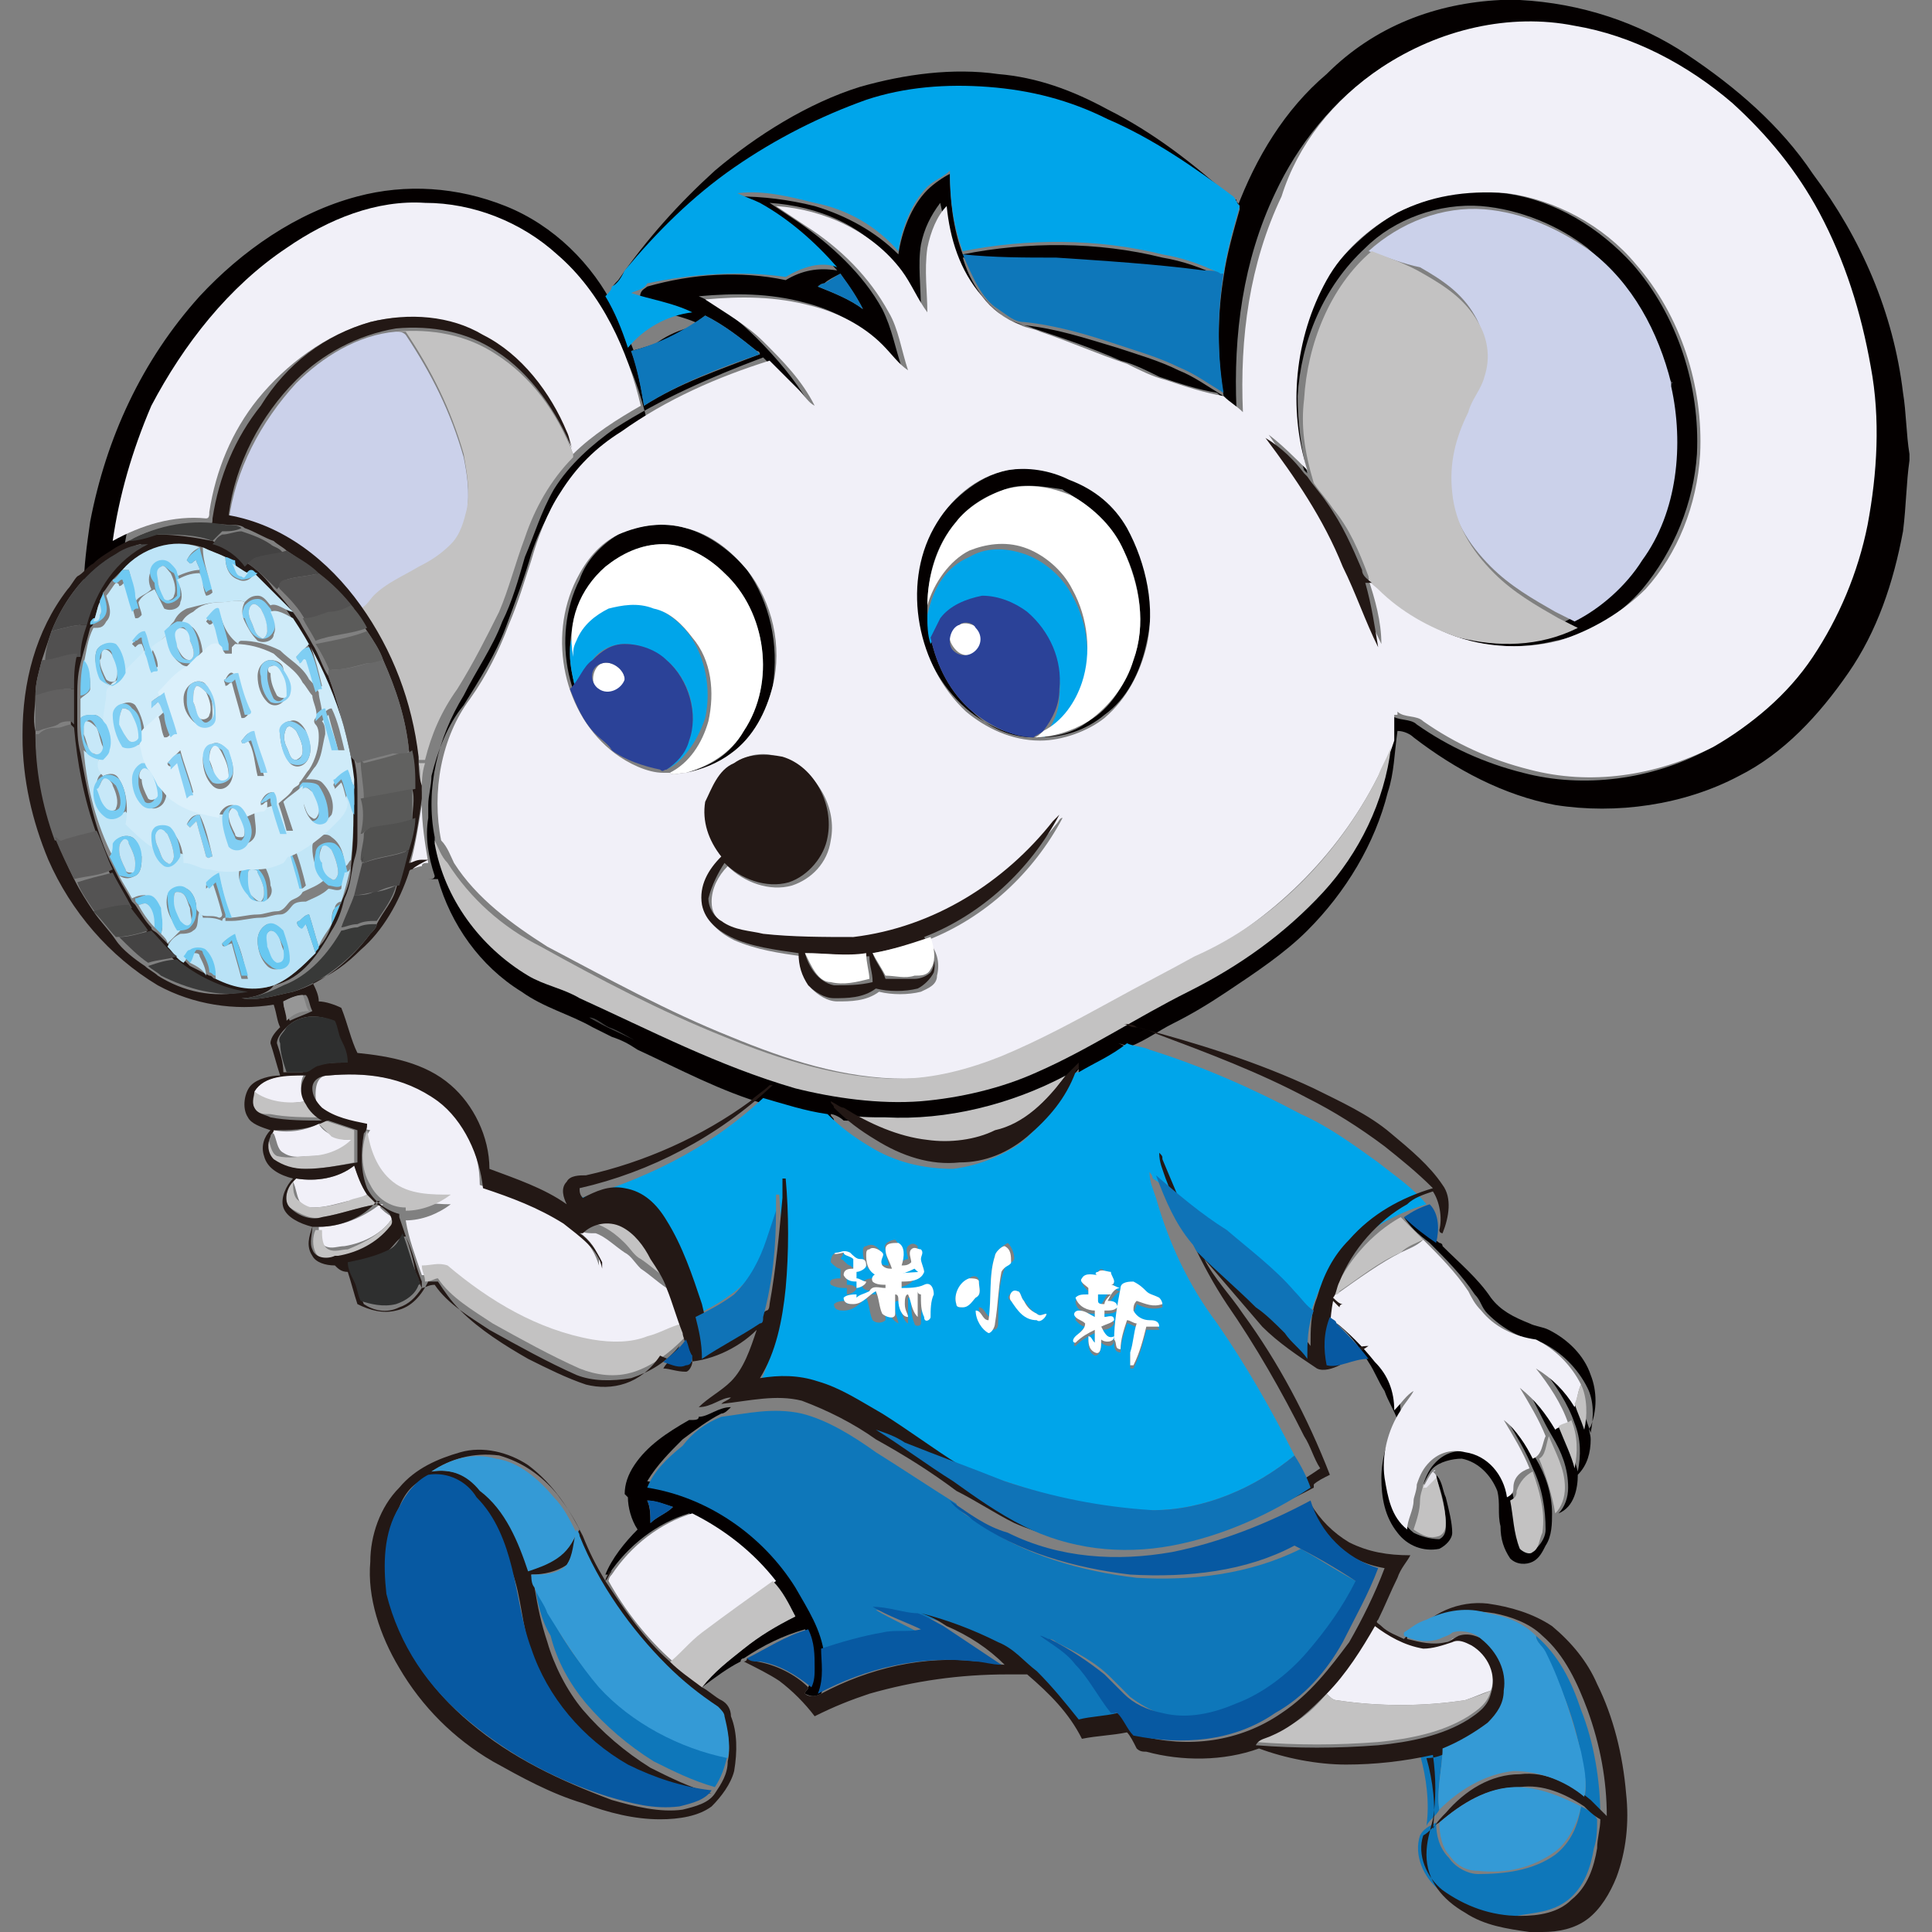 <?xml version="1.0" encoding="utf-8"?>
<!-- Generator: Adobe Illustrator 26.0.3, SVG Export Plug-In . SVG Version: 6.00 Build 0)  -->
<svg version="1.1" id="图层_1" xmlns="http://www.w3.org/2000/svg" xmlns:xlink="http://www.w3.org/1999/xlink" x="0px" y="0px"
	 viewBox="0 0 60 60" style="enable-background:new 0 0 60 60;" xml:space="preserve">
<rect x="0" y="0" width="60" height="60" fill="#808080" stroke="none"/>
<style type="text/css">
	.st0{fill:#040000;}
	.st1{fill:#F1F0F8;}
	.st2{fill:#00A5EA;}
	.st3{fill:#CBD1EA;}
	.st4{fill:#C3C2C2;}
	.st5{fill:#0E77BA;}
	.st6{fill:#231815;}
	.st7{fill:#656773;}
	.st8{fill:#FFFFFF;}
	.st9{fill:#3D3D3C;}
	.st10{fill:#434242;}
	.st11{fill:#474646;}
	.st12{fill:#BEE4F7;}
	.st13{fill:#71CAF2;}
	.st14{fill:#C6E8F8;}
	.st15{fill:#4A4949;}
	.st16{fill:#72CAF2;}
	.st17{fill:#C3E6F7;}
	.st18{fill:#C2E6F7;}
	.st19{fill:#6FC9F2;}
	.st20{fill:#535252;}
	.st21{fill:#2B4298;}
	.st22{fill:#7DCDF3;}
	.st23{fill:#CFEBF9;}
	.st24{fill:#BFE5F7;}
	.st25{fill:#5B5B5A;}
	.st26{fill:#7FCEF3;}
	.st27{fill:#515050;}
	.st28{fill:#D2ECFA;}
	.st29{fill:#7CCDF3;}
	.st30{fill:#626261;}
	.st31{fill:#76CBF2;}
	.st32{fill:#DBF0FB;}
	.st33{fill:#C8E8F8;}
	.st34{fill:#595858;}
	.st35{fill:#87D0F4;}
	.st36{fill:#696969;}
	.st37{fill:#73CAF2;}
	.st38{fill:#DAF0FB;}
	.st39{fill:#8BD2F4;}
	.st40{fill:#8BD2F5;}
	.st41{fill:#E0F2FC;}
	.st42{fill:#616060;}
	.st43{fill:#7ECEF3;}
	.st44{fill:#D1ECF9;}
	.st45{fill:#78CCF3;}
	.st46{fill:#C7E8F8;}
	.st47{fill:#686868;}
	.st48{fill:#8CD2F5;}
	.st49{fill:#616160;}
	.st50{fill:#D1ECFA;}
	.st51{fill:#79CCF3;}
	.st52{fill:#595958;}
	.st53{fill:#81CFF3;}
	.st54{fill:#80CEF3;}
	.st55{fill:#515150;}
	.st56{fill:#5E5D5D;}
	.st57{fill:#70CAF2;}
	.st58{fill:#C1E5F7;}
	.st59{fill:#494848;}
	.st60{fill:#B9E2F6;}
	.st61{fill:#545353;}
	.st62{fill:#6DC9F1;}
	.st63{fill:#414141;}
	.st64{fill:#BDE4F7;}
	.st65{fill:#6BC8F1;}
	.st66{fill:#BBE3F6;}
	.st67{fill:#68C8F1;}
	.st68{fill:#4B4B4A;}
	.st69{fill:#383938;}
	.st70{fill:#444343;}
	.st71{fill:#3B3B3B;}
	.st72{fill:#969696;}
	.st73{fill:#302E2D;}
	.st74{fill:#2E2F2F;}
	.st75{fill:#3D3B3A;}
	.st76{fill:#0F73B7;}
	.st77{fill:#0759A2;}
	.st78{fill:#349AD6;}
	.st79{fill:#E6E5EC;}
</style>
<g>
	<g>
		<path class="st0" d="M46.6,0h0.6c1.9,0.1,3.7,0.7,5.2,1.7c1.5,1,2.9,2.2,3.9,3.7c1.5,2,2.5,4.3,2.8,6.8c0.1,0.6,0.1,1.3,0.2,1.9
			v0.2c-0.1,0.7-0.1,1.4-0.2,2.2c-0.3,1.6-0.8,3.1-1.7,4.4c-0.9,1.3-2,2.5-3.4,3.2c-1.7,0.9-3.8,1.2-5.7,0.9
			c-1.6-0.3-3.1-1.1-4.4-2.1c-0.1-0.1-0.3-0.2-0.5-0.2c-0.1,0.7-0.1,1.3-0.3,1.9c-0.4,1.6-1.3,3.1-2.5,4.3c-0.7,0.7-1.6,1.3-2.5,1.9
			c-0.6,0.4-1.1,0.7-1.7,1c-0.4,0.2-0.8,0.5-1.3,0.7c-0.1,0-0.3-0.1-0.4-0.1c0.1,0,0.2,0.1,0.3,0.1c-0.5,0.3-1,0.6-1.5,0.9
			c0,0,0-0.1,0-0.2c-0.1,0.1-0.2,0.3-0.4,0.4c-1.7,0.9-3.7,1.4-5.6,1.3c-0.4,0-0.9-0.1-1.3-0.1c-0.1-0.1-0.3-0.2-0.4-0.2
			c0,0.1,0.1,0.1,0.1,0.2c-0.7-0.1-1.4-0.3-2-0.5c0,0-0.1,0-0.1,0c-1.4-0.4-2.7-1.1-4-1.7c-0.3-0.2-0.5-0.3-0.8-0.4
			c-0.2-0.1-0.4-0.2-0.6-0.3l0,0c0,0,0,0,0,0l0,0c0,0,0,0,0,0c-0.7-0.4-1.5-0.6-2.2-1.1c-1.3-0.8-2.2-2.1-2.6-3.5c0,0-0.1,0-0.1,0
			c0,0-0.1,0-0.2,0c0.1,0,0.2,0,0.2-0.1c-0.2-0.6-0.3-1.2-0.2-1.8c0-0.1,0-0.3,0-0.4c0-0.3,0.1-0.6,0.1-0.9l0,0
			c0.2-0.8,0.5-1.6,1-2.2c0.5-0.8,1-1.6,1.3-2.4c0.3-0.8,0.6-1.6,0.8-2.3c0.3-0.9,0.8-1.8,1.5-2.5c0,0,0,0,0-0.1
			c0.6-0.6,1.3-1.1,2.1-1.5c-0.4-1.8-1.3-3.5-2.6-4.7c-1.1-1-2.6-1.6-4.1-1.6c-1.6,0-3.1,0.6-4.3,1.4c-1.8,1.2-3.2,3-4.1,5
			c-0.6,1.3-1,2.7-1.2,4.2c-0.2,0.2-0.5,0.3-0.7,0.5c-0.2,0.2-0.3,0.3-0.5,0.4c0-0.7,0.1-1.4,0.2-2.1c0.5-2.6,1.6-5,3.4-7
			c1.3-1.4,3-2.6,4.9-3.1c1.5-0.4,3.1-0.3,4.6,0.3c1.5,0.6,2.7,1.8,3.4,3.2c0.3,0.5,0.5,1.1,0.7,1.6c0.5-0.6,1.2-1,2-1.1
			c-0.6-0.3-1.3-0.4-1.9-0.6C19.8,9,20,9,20.1,8.9c1.4-0.4,2.9-0.5,4.3-0.2c0.5-0.3,1-0.4,1.6-0.3c-0.7-0.8-1.5-1.5-2.4-2
			c-0.2-0.1-0.5-0.2-0.7-0.3c0.8,0,1.6,0.1,2.4,0.3c1,0.3,1.9,0.8,2.6,1.5c0.1-0.7,0.4-1.5,0.9-2c0.2-0.2,0.5-0.4,0.7-0.5
			c0,0.8,0.1,1.7,0.4,2.5l0,0c2-0.4,4.2-0.4,6.2,0.1c0.6,0.1,1.2,0.3,1.8,0.6c-0.2,0-0.4,0-0.5-0.1c-1.5-0.2-3.1-0.3-4.6-0.4
			c-1-0.1-1.9-0.1-2.9-0.1c0.2,0.7,0.6,1.3,1.1,1.7c0.2,0.2,0.5,0.3,0.8,0.4c1,0.1,1.9,0.4,2.9,0.7c0.6,0.2,1.3,0.4,1.9,0.7
			c0.5,0.2,0.9,0.5,1.4,0.8c-0.2-1.2-0.2-2.5,0-3.7c0.1-0.7,0.3-1.4,0.5-2.1c0-0.1,0-0.2-0.2-0.3c-1.2-1-2.5-1.8-3.9-2.4
			c-1.2-0.5-2.4-0.9-3.7-1c-1.3-0.1-2.6,0.1-3.8,0.4c-1.5,0.5-2.8,1.2-4.1,2.1c-1.3,0.9-2.4,2-3.4,3.2c-0.1,0.2-0.3,0.3-0.4,0.5
			c0-0.1,0.1-0.2,0.2-0.3c0.9-1.3,1.9-2.4,3-3.4c1.3-1.1,2.9-2.1,4.5-2.6c1.4-0.4,2.9-0.6,4.3-0.4c1.2,0.1,2.3,0.5,3.4,1.1
			c1.4,0.7,2.7,1.7,3.9,2.8c0,0,0.1,0,0.1,0c0,0.1,0,0.2,0,0.3c0.6-1.6,1.5-3.1,2.8-4.2C42.7,0.8,44.6,0.1,46.6,0z M42.9,2.1
			c-1.5,1-2.6,2.4-3.3,3.9c-1,2.1-1.3,4.4-1.2,6.7c-0.2-0.2-0.4-0.3-0.6-0.5c-0.6-0.1-1.2-0.3-1.8-0.5c-0.4-0.2-0.8-0.4-1.2-0.5
			c-0.9-0.4-1.8-0.7-2.7-1c-0.2-0.1-0.4-0.1-0.6-0.2c-0.5-0.2-0.9-0.5-1.2-0.9c-0.6-0.8-0.9-1.8-1.1-2.8c-0.3,0.4-0.5,0.8-0.6,1.3
			c-0.1,0.6,0,1.3,0,2c-0.3-0.4-0.5-0.9-0.8-1.3c-0.9-1.3-2.4-1.9-3.9-2c0.3,0.2,0.6,0.4,0.9,0.6c1,0.7,2,1.6,2.6,2.7
			c0.3,0.6,0.4,1.2,0.6,1.8c-0.3-0.3-0.5-0.6-0.8-0.8c-0.6-0.6-1.4-1-2.2-1.2c-1.1-0.3-2.2-0.3-3.3-0.2c0.7,0.3,1.3,0.8,1.8,1.3
			c0.6,0.6,1.2,1.3,1.6,2c-0.2-0.1-0.3-0.3-0.5-0.5c-0.3-0.3-0.6-0.6-0.9-0.9c-1.6,0.6-3.2,1.3-4.6,2.2c-0.7,0.5-1.4,1.1-1.9,1.9
			c-0.4,0.7-0.6,1.4-0.9,2.1c-0.2,0.7-0.4,1.4-0.7,2c-0.3,0.8-0.8,1.5-1.2,2.3c-0.8,1.3-1.2,2.9-0.9,4.4c0,0,0,0.1,0,0.1
			c0.3,1.7,1.4,3.2,2.9,4.1c0.5,0.3,1.1,0.5,1.6,0.7c2.2,1,4.3,2.2,6.6,2.8c1.3,0.3,2.6,0.5,3.9,0.4c1.2-0.1,2.5-0.4,3.6-0.9
			c1.6-0.7,3.1-1.7,4.7-2.5c1.5-0.8,3-1.8,4.2-3.1c1.1-1.2,1.9-2.8,2.1-4.5c0-0.3,0-0.6,0-0.8l0.1,0c0,0,0-0.1,0-0.1
			c0.2,0.2,0.6,0.1,0.8,0.3c1,0.7,2.1,1.2,3.3,1.5c1.9,0.5,4,0.2,5.7-0.7c1.2-0.6,2.3-1.6,3.1-2.8c0.9-1.2,1.4-2.7,1.7-4.1
			c0.3-1.6,0.3-3.3,0.1-4.9c-0.3-1.7-0.8-3.3-1.6-4.8c-0.7-1.3-1.6-2.5-2.7-3.4c-1.4-1.2-3.1-2.1-4.9-2.4C46.8,0.5,44.6,1,42.9,2.1z
			 M25.6,8.8c-0.1,0-0.2,0.1-0.2,0.1c0.5,0.2,1,0.4,1.4,0.7c-0.2-0.4-0.5-0.8-0.7-1.1C25.9,8.6,25.7,8.7,25.6,8.8z M19.6,10.9
			c0.2,0.5,0.3,1.1,0.4,1.7c1.1-0.7,2.3-1.1,3.6-1.6c0,0,0-0.1-0.1-0.1c-0.5-0.4-1-0.8-1.6-1.1C21.2,10.4,20.4,10.7,19.6,10.9z"/>
	</g>
	<path class="st0" d="M43.4,6.6c1-0.5,2.2-0.8,3.3-0.6c1.6,0.2,3,1.1,4,2.2c1.4,1.6,2.1,3.8,2,5.9c-0.1,1.5-0.7,3-1.7,4.2
		c-0.7,0.8-1.6,1.4-2.7,1.6c-1.2,0.3-2.4,0.2-3.6-0.3c-0.8-0.4-1.6-0.9-2.2-1.6l0.1,0c0.7,0.7,1.6,1.2,2.5,1.5
		c1.2,0.4,2.6,0.3,3.7-0.3c0.9-0.4,1.6-1.1,2.1-1.9c1-1.6,1.3-3.6,0.9-5.4c0,0,0-0.1,0-0.1c-0.4-1.6-1.3-3-2.5-4.1
		c-0.9-0.7-2.1-1.2-3.3-1.3c-1.3-0.1-2.7,0.4-3.6,1.3c-1.3,1.2-2,2.9-2.1,4.6c0,0.8,0.1,1.6,0.3,2.4c0,0-0.1-0.1-0.1-0.1
		c-0.6-1.9-0.4-4.1,0.6-5.9C41.7,7.9,42.5,7.1,43.4,6.6z"/>
	<g>
		<path class="st0" d="M31.3,14.6c0.6-0.1,1.3-0.1,1.9,0.2c0.7,0.3,1.4,0.9,1.8,1.5c0.7,1.1,0.9,2.4,0.6,3.7
			c-0.2,0.9-0.6,1.7-1.3,2.2c-0.6,0.5-1.3,0.7-2,0.7c-0.8,0-1.6-0.3-2.3-0.9c-1.6-1.4-2-3.8-1-5.7C29.5,15.6,30.3,14.8,31.3,14.6z
			 M31.2,15.2c-0.6,0.2-1.1,0.5-1.5,1C29,17,28.8,18,28.8,18.9c0,0.3,0,0.6,0.1,0.9c0.2,0.9,0.6,1.7,1.3,2.3
			c0.5,0.5,1.2,0.8,1.9,0.8c0.6,0,1.2-0.1,1.7-0.5c0.7-0.4,1.1-1.1,1.4-1.9c0.4-1.1,0.2-2.4-0.3-3.4c-0.4-0.7-0.9-1.3-1.6-1.7
			c-0.1-0.1-0.2-0.1-0.3-0.2C32.4,15.1,31.7,15,31.2,15.2z"/>
	</g>
	<path class="st0" d="M19.2,16.6c0.6-0.3,1.4-0.4,2.1-0.2c0.7,0.2,1.4,0.7,1.9,1.3c0.7,1,1,2.3,0.8,3.6c-0.2,0.8-0.6,1.6-1.3,2.1
		c-0.4,0.3-0.9,0.5-1.4,0.6c0.8-0.2,1.4-0.6,1.8-1.3c1-1.5,0.7-3.7-0.6-4.9c-0.5-0.5-1.2-0.9-1.9-0.9c-0.7,0-1.3,0.3-1.8,0.7
		c-0.8,0.7-1.1,1.7-1.1,2.7c0,0.4,0.1,0.8,0.2,1.2c0.2,0.5,0.4,1,0.8,1.4c0.1,0.2,0.3,0.3,0.5,0.5c-1.6-1.2-2.1-3.6-1.2-5.4
		C18.2,17.4,18.7,16.9,19.2,16.6z"/>
	<path class="st0" d="M43.6,37.8L43.6,37.8c0.4,0.2,0.7,0.5,1.1,0.8c0,0,0.1,0,0.1,0.1c0.5,0.5,1.1,1,1.5,1.6
		c0.3,0.4,0.7,0.6,1.2,0.8c0.2,0.1,0.4,0.1,0.6,0.2c0.6,0.3,1.1,0.8,1.3,1.4c0.2,0.5,0.2,1.1,0,1.6c-0.1,0.1,0,0.2,0,0.4
		c0,0.4-0.1,0.8-0.4,1.1c0,0.4-0.1,1-0.6,1.2c0.2-0.2,0.3-0.5,0.3-0.8c0-0.6-0.2-1.1-0.5-1.6c-0.3-0.5-0.5-1-0.8-1.5
		c0.4,0.3,0.8,0.8,1.1,1.3c0.2,0.4,0.4,0.9,0.5,1.3c0.1-0.5,0.1-1-0.1-1.5c-0.2-0.6-0.6-1.2-1-1.7c0.5,0.3,0.9,0.7,1.2,1.2
		c0.1,0.2,0.2,0.5,0.3,0.8c0.1-0.5,0.1-1-0.1-1.4c-0.3-0.6-0.8-1.1-1.4-1.4c-0.6-0.1-1.2-0.4-1.7-0.9c-0.2-0.2-0.2-0.4-0.4-0.6
		c-0.4-0.6-0.9-1.1-1.4-1.6C44,38.3,43.8,38.1,43.6,37.8z"/>
	<path class="st0" d="M41.5,41.1C41.5,41.1,41.6,41,41.5,41.1c0.6,0.3,1,0.8,1.4,1.3c0.4,0.4,0.6,1,0.6,1.5c0.2-0.2,0.4-0.4,0.6-0.6
		c-0.1,0.2-0.3,0.4-0.4,0.6c-0.4,0.6-0.6,1.4-0.5,2.1c0.1,0.6,0.2,1.2,0.7,1.6c0.2,0.1,0.5,0.2,0.8,0.2c0.2-0.1,0.2-0.3,0.2-0.4
		c0-0.5-0.1-1-0.3-1.5c0,0,0-0.1,0-0.1c0.2,0.2,0.2,0.5,0.3,0.7c0.1,0.4,0.2,0.8,0.2,1.1c0,0.2-0.2,0.4-0.4,0.5
		c-0.5,0.1-1-0.1-1.3-0.5c-0.4-0.5-0.5-1.1-0.5-1.7c0-0.6,0.2-1.3,0.5-1.8c-0.1-0.3-0.3-0.6-0.4-0.9c-0.2-0.3-0.3-0.6-0.5-0.9
		C42.2,41.8,41.9,41.4,41.5,41.1z"/>
	<g>
		<path class="st0" d="M21.7,44c0.3,0,0.6-0.3,1-0.3c-0.1,0.1-0.2,0.2-0.3,0.2c-0.4,0.2-0.8,0.5-1.2,0.8c-0.4,0.4-0.8,0.8-1.1,1.3
			c1.9,0.3,3.5,1.5,4.6,3.1c0.4,0.6,0.8,1.3,0.9,2.1c0,0.5,0.1,1-0.1,1.4c-0.2,0.1-0.3,0.1-0.5,0c0-0.1,0.1-0.1,0.1-0.2
			c0.1-0.2,0.1-0.4,0.1-0.6c0-0.4,0-0.8-0.2-1.2c-0.7,0.2-1.3,0.5-1.9,0.9c0,0-0.1,0-0.1,0.1c-0.4,0.2-0.8,0.5-1.2,0.8
			c0.4-0.5,0.8-0.8,1.3-1.2c0.5-0.4,1-0.7,1.6-1c-0.2-0.4-0.5-0.7-0.7-1.1c-0.7-0.9-1.6-1.6-2.6-2.1c-1,0.3-1.9,1-2.5,1.9l-0.1,0
			c0.2-0.5,0.6-1,1-1.4c-0.2-0.3-0.3-0.7-0.3-1c0,0-0.1-0.1-0.1-0.1c0-0.3,0.1-0.6,0.3-0.9c0.4-0.6,1-1,1.7-1.4
			C21.6,44.1,21.7,44.1,21.7,44z M20.1,46.6c0.1,0.2,0.1,0.5,0.1,0.7c0.2-0.2,0.5-0.3,0.7-0.5C20.6,46.7,20.3,46.6,20.1,46.6z"/>
	</g>
	<path class="st0" d="M47.6,45.6c-0.2-0.5-0.5-1-0.8-1.5c0.3,0.4,0.6,0.8,0.9,1.2c0.3,0.5,0.5,1.1,0.5,1.7c0,0.3,0,0.7-0.2,1
		c-0.1,0.2-0.2,0.4-0.4,0.5c-0.2,0.1-0.5,0.1-0.7-0.1c-0.2-0.3-0.3-0.6-0.3-1c-0.1-0.4,0-0.7-0.1-1.1c-0.2-0.5-0.6-0.9-1.1-1
		c-0.3,0-0.7,0.1-0.9,0.3c-0.1,0.1-0.2,0.3-0.3,0.5l0,0c0.1-0.3,0.2-0.5,0.4-0.7c0.3-0.3,0.7-0.4,1.1-0.3c0.7,0.2,1.2,0.8,1.3,1.4
		c0.1,0.5,0,1,0.3,1.5c0.1,0.1,0.2,0.2,0.4,0.1c0.2-0.2,0.3-0.4,0.3-0.6C48,46.9,47.9,46.2,47.6,45.6z"/>
</g>
<g>
	<g>
		<path class="st1" d="M42.9,2.1c1.8-1.2,4-1.7,6-1.3c1.8,0.3,3.5,1.2,4.9,2.4c1.1,1,2,2.1,2.7,3.4c0.8,1.5,1.3,3.1,1.6,4.8
			c0.3,1.6,0.2,3.3-0.1,4.9c-0.3,1.5-0.9,2.9-1.7,4.1c-0.8,1.2-1.9,2.1-3.1,2.8c-1.8,0.9-3.8,1.2-5.7,0.7c-1.2-0.3-2.3-0.8-3.3-1.5
			c-0.2-0.2-0.6-0.1-0.8-0.3c0,0,0,0.1,0,0.1l-0.1,0c0,0.3,0,0.6,0,0.8c-0.1,0.3-0.2,0.6-0.4,0.9c-1.2,2.5-3.2,4.5-5.6,5.8
			c-0.9,0.4-1.7,0.9-2.6,1.4c-1.1,0.6-2.3,1.2-3.4,1.7c-1,0.4-2.1,0.7-3.2,0.7c-1.9,0-3.7-0.6-5.4-1.3c-2-0.8-3.8-1.8-5.7-2.8
			c-1.1-0.7-2.2-1.5-2.9-2.6c-0.1-0.2-0.2-0.5-0.4-0.7c-0.3-1.5,0-3.2,0.9-4.4c0.5-0.7,0.9-1.5,1.2-2.3c0.3-0.7,0.5-1.4,0.7-2
			c0.2-0.7,0.5-1.5,0.9-2.1c0.5-0.8,1.1-1.4,1.9-1.9c1.4-1,3-1.7,4.6-2.2c0.3,0.3,0.6,0.6,0.9,0.9c0.2,0.2,0.3,0.4,0.5,0.5
			c-0.4-0.8-1-1.4-1.6-2c-0.5-0.5-1.2-0.9-1.8-1.3c1.1-0.1,2.2-0.1,3.3,0.2c0.8,0.2,1.6,0.6,2.2,1.2c0.3,0.3,0.5,0.6,0.8,0.8
			c-0.2-0.6-0.3-1.3-0.6-1.8c-0.6-1.1-1.5-2-2.6-2.7c-0.3-0.2-0.6-0.4-0.9-0.6c1.5,0.1,3,0.8,3.9,2c0.3,0.4,0.5,0.9,0.8,1.3
			c0-0.6-0.1-1.3,0-2c0.1-0.5,0.3-1,0.6-1.3c0.1,1,0.4,2,1.1,2.8c0.3,0.4,0.7,0.7,1.2,0.9c0.2,0.1,0.4,0.1,0.6,0.2
			c0.9,0.3,1.8,0.7,2.7,1c0.4,0.2,0.8,0.4,1.2,0.5c0.6,0.2,1.2,0.4,1.8,0.5c0.2,0.2,0.4,0.3,0.6,0.5c-0.1-2.3,0.2-4.6,1.2-6.7
			C40.3,4.5,41.4,3.1,42.9,2.1z M43.4,6.6c-0.9,0.5-1.7,1.2-2.2,2.1c-1,1.8-1.2,4-0.6,5.9c-0.4-0.4-0.8-0.8-1.2-1.1
			c0.9,1.3,1.8,2.6,2.4,4c0.4,0.8,0.7,1.7,1.1,2.5c0-0.7-0.2-1.4-0.4-2c0,0,0.1,0,0.1,0c0.6,0.7,1.4,1.2,2.2,1.6
			c1.1,0.5,2.4,0.6,3.6,0.3c1-0.3,2-0.9,2.7-1.6c1-1.1,1.6-2.6,1.7-4.2c0.1-2.1-0.6-4.3-2-5.9c-1-1.2-2.5-2-4-2.2
			C45.5,5.9,44.4,6.1,43.4,6.6z M31.3,14.6c-1,0.2-1.8,0.9-2.3,1.8c-1,1.8-0.5,4.3,1,5.7c0.6,0.5,1.4,0.9,2.3,0.9
			c0.7,0,1.5-0.3,2-0.7c0.7-0.6,1.1-1.4,1.3-2.2c0.3-1.2,0-2.6-0.6-3.7c-0.4-0.7-1-1.2-1.8-1.5C32.6,14.6,31.9,14.5,31.3,14.6z
			 M19.2,16.6c-0.6,0.3-1,0.8-1.3,1.4c-0.9,1.8-0.4,4.2,1.2,5.4c0.4,0.3,1,0.6,1.5,0.6c0.1,0,0.1,0,0.2,0c0.1,0.1,0.3,0,0.5,0
			c0.5-0.1,1-0.3,1.4-0.6c0.7-0.5,1.1-1.3,1.3-2.1c0.3-1.2,0-2.6-0.8-3.6c-0.5-0.6-1.1-1.1-1.9-1.3C20.6,16.2,19.9,16.3,19.2,16.6z
			 M22.8,23.7c-0.5,0.3-0.7,0.8-0.8,1.3c-0.1,0.6,0.1,1.3,0.5,1.7c-0.4,0.3-0.8,0.9-0.6,1.5c0.1,0.5,0.5,0.8,0.9,1
			c0.7,0.3,1.4,0.4,2.1,0.5c0,0.3,0.1,0.7,0.3,1c0.2,0.2,0.5,0.4,0.8,0.4c0.4,0,0.9,0,1.3-0.3c0.4,0.1,0.9,0.1,1.3,0
			c0.2-0.1,0.5-0.2,0.5-0.5c0.1-0.4,0-0.8-0.3-1.1c1.8-0.7,3.3-2.1,4.2-3.8c-0.1,0-0.1,0.1-0.2,0.2c-1.5,1.9-3.8,3.3-6.2,3.6
			c-0.9,0-1.9,0-2.8-0.1c-0.5-0.1-0.9-0.2-1.3-0.4c-0.3-0.2-0.4-0.4-0.4-0.7c0-0.4,0.2-0.8,0.5-1.1c0.5,0.5,1.3,0.8,2,0.6
			c0.6-0.2,1.1-0.7,1.2-1.4c0.2-1-0.4-2.1-1.4-2.5C23.8,23.3,23.3,23.4,22.8,23.7z"/>
	</g>
	<path class="st1" d="M8.9,7.7c1.3-0.9,2.8-1.5,4.3-1.4c1.5,0,3,0.6,4.1,1.6c1.4,1.2,2.2,3,2.6,4.7c-0.7,0.4-1.5,0.9-2.1,1.5
		c-0.1-0.2-0.1-0.4-0.2-0.6c-0.5-1.3-1.4-2.4-2.6-3C14,9.9,12.7,9.7,11.5,10c-1.4,0.4-2.6,1.3-3.5,2.4c-0.8,1-1.3,2.2-1.5,3.5
		c0,0.1,0,0.2-0.1,0.2c-1-0.1-2,0.2-2.9,0.7c0.2-1.4,0.6-2.8,1.2-4.2C5.7,10.7,7.1,8.9,8.9,7.7z"/>
	<path class="st1" d="M12.7,27c0.2-0.7,0.3-1.4,0.4-2c0,0.6,0.1,1.2,0.2,1.8c-0.1,0-0.2,0-0.2,0.1C13,26.9,12.8,27,12.7,27z"/>
	<path class="st1" d="M10.2,33.4c1.1-0.1,2.3,0,3.3,0.7c0.9,0.6,1.4,1.6,1.4,2.7c0.9,0.3,1.7,0.6,2.5,1.1c0.5,0.3,1,0.7,1.2,1.4
		c0-0.1,0-0.2,0-0.2c-0.1-0.4-0.4-0.7-0.7-0.9c0,0,0.1,0,0.1,0c0.1,0.1,0.3,0.1,0.5,0.1c0.3,0.1,0.6,0.4,0.9,0.6
		c0.2,0.1,0.3,0.3,0.5,0.5c0.3,0.2,0.5,0.4,0.8,0.6c0.2,0.4,0.4,0.9,0.5,1.4c-0.4,0.1-0.7,0.3-1.1,0.4c-0.6,0.1-1.2,0.2-1.7,0.1
		c-1.7-0.3-3.2-1.2-4.5-2.3c-0.3,0-0.5,0-0.8,0c-0.2-0.6-0.4-1.1-0.5-1.7c0.5,0,1-0.2,1.4-0.5c-0.6,0-1.3-0.1-1.8-0.4
		c-0.5-0.4-0.7-1-0.8-1.6c0-0.1,0-0.2,0.1-0.3c-0.5-0.1-1-0.2-1.4-0.5c-0.2-0.1-0.3-0.3-0.3-0.6C9.8,33.5,10,33.4,10.2,33.4z"/>
	<path class="st1" d="M7.9,33.9c0.3-0.5,1-0.5,1.6-0.6c-0.2,0.2-0.2,0.6,0,0.9C8.9,34.3,8.3,34.3,7.9,33.9z"/>
	<path class="st1" d="M8.5,35.1c0.5,0.1,1,0,1.4-0.2c0.1,0.2,0.3,0.3,0.5,0.4c0.2,0.1,0.4,0.1,0.6,0.1c-0.4,0.3-0.8,0.5-1.3,0.5
		c-0.3,0-0.6,0.1-0.9-0.1c-0.2-0.1-0.2-0.4-0.3-0.6C8.4,35.2,8.5,35.1,8.5,35.1z"/>
	<path class="st1" d="M9.2,36.6c0.6,0.1,1.3,0,1.8-0.4c0.1,0.3,0.2,0.6,0.4,0.9c-0.2,0.1-0.4,0.2-0.6,0.2c-0.4,0.1-0.7,0.2-1.1,0.2
		c-0.2,0-0.3,0-0.4-0.2c-0.1-0.2-0.1-0.4-0.2-0.6C9.1,36.6,9.2,36.6,9.2,36.6z"/>
	<path class="st1" d="M9.9,38.1c0.7,0,1.4-0.3,1.9-0.7l0.1,0c0,0-0.1,0.1-0.1,0.1c0.1,0.1,0.2,0.2,0.4,0.3c-0.3,0.5-0.9,0.8-1.5,0.9
		c-0.2,0-0.4,0.1-0.6,0C9.9,38.6,9.9,38.3,9.9,38.1z"/>
	<path class="st1" d="M43.5,38.9c0.2-0.1,0.5-0.2,0.7-0.4c0.5,0.5,1,1,1.4,1.6c0.1,0.2,0.2,0.4,0.4,0.6c0.4,0.5,1,0.8,1.7,0.9
		c0.6,0.3,1.1,0.8,1.4,1.4c-0.1,0.2-0.1,0.4-0.2,0.7c-0.3-0.5-0.7-0.9-1.2-1.2c0.4,0.5,0.8,1.1,1,1.7c-0.1,0.1-0.3,0.1-0.4,0.2
		c-0.3-0.5-0.6-0.9-1.1-1.3c0.3,0.5,0.6,1,0.8,1.5c-0.1,0.2-0.1,0.6-0.4,0.7c-0.2-0.4-0.5-0.9-0.9-1.2c0.3,0.5,0.6,1,0.8,1.5
		c-0.3,0.1-0.5,0.3-0.5,0.6c0,0.1,0,0.2-0.2,0.3c-0.1-0.7-0.6-1.3-1.3-1.4c-0.4-0.1-0.8,0-1.1,0.3c-0.2,0.2-0.3,0.4-0.4,0.7
		c0,0,0,0,0,0c0,0.2-0.1,0.4-0.1,0.5c0,0.3-0.2,0.6-0.2,0.9c-0.5-0.4-0.6-1-0.7-1.6c-0.1-0.7,0.1-1.5,0.5-2.1
		c0.1-0.2,0.3-0.4,0.4-0.6c-0.2,0.1-0.4,0.4-0.6,0.6c0-0.6-0.2-1.1-0.6-1.5c-0.4-0.5-0.8-0.9-1.3-1.3c-0.1-0.1-0.2-0.2-0.3-0.2
		c0-0.2,0.1-0.4,0.2-0.5c0.1,0,0.1-0.1,0.2-0.1C42.2,39.7,42.9,39.2,43.5,38.9z"/>
	<path class="st1" d="M19,48.9c0.6-0.9,1.5-1.6,2.5-1.9c1,0.5,1.9,1.2,2.6,2.1c-0.7,0.5-1.4,1-2.1,1.5c-0.4,0.3-0.8,0.7-1.1,1
		c-0.8-0.7-1.5-1.6-2-2.5C18.9,49.1,18.9,49,19,48.9z"/>
	<path class="st1" d="M41.2,52.6c0.6-0.7,1.1-1.4,1.5-2.2c0.4,0.4,1,0.7,1.5,0.7c0.3,0,0.7,0,0.9-0.2c0.2-0.1,0.4,0,0.6,0.1
		c0.5,0.3,0.8,1,0.6,1.5l0,0c-0.3,0.1-0.5,0.2-0.8,0.3c-1.3,0.2-2.7,0.2-4,0C41.4,52.8,41.3,52.7,41.2,52.6z"/>
</g>
<g>
	<path class="st2" d="M26.9,3.1c1.2-0.4,2.5-0.5,3.8-0.4c1.3,0.1,2.5,0.4,3.7,1c1.4,0.6,2.7,1.5,3.9,2.4c0.1,0.1,0.1,0.2,0.2,0.3
		c-0.2,0.7-0.4,1.4-0.5,2.1c0,0-0.1,0-0.1,0c-0.6-0.3-1.2-0.5-1.8-0.6c-2-0.5-4.2-0.5-6.2-0.1l0,0c-0.3-0.8-0.4-1.6-0.4-2.5
		c-0.2,0.2-0.5,0.3-0.7,0.5c-0.5,0.5-0.8,1.3-0.9,2c-0.7-0.8-1.6-1.3-2.6-1.5c-0.8-0.2-1.6-0.4-2.4-0.3c0.2,0.1,0.5,0.2,0.7,0.3
		c0.9,0.5,1.7,1.2,2.4,2c-0.5-0.2-1.1,0-1.6,0.3c-1.4-0.2-2.9-0.1-4.3,0.2C20,9,19.8,9,19.6,9.1c0.6,0.2,1.3,0.3,1.9,0.6
		c-0.8,0.1-1.5,0.5-2,1.1c-0.2-0.6-0.4-1.1-0.7-1.6C18.9,9.1,19,9,19,8.9c0.2-0.1,0.3-0.3,0.4-0.5c1-1.2,2.1-2.3,3.4-3.2
		C24.1,4.3,25.5,3.6,26.9,3.1z"/>
	<path class="st2" d="M30.1,17.3c0.5-0.3,1.1-0.3,1.7-0.1c0.6,0.2,1.2,0.7,1.5,1.3c0.5,0.9,0.6,1.9,0.3,2.9
		c-0.2,0.6-0.6,1.2-1.2,1.5c0.3-0.4,0.5-0.8,0.5-1.3c0.1-0.9-0.3-1.9-1-2.4c-0.4-0.3-0.9-0.5-1.4-0.5c-0.5,0-1,0.3-1.3,0.7
		c-0.1,0.2-0.2,0.4-0.3,0.6c-0.1-0.3-0.1-0.6-0.1-0.9C29,18.2,29.4,17.6,30.1,17.3z"/>
	<path class="st2" d="M18.8,18.8c0.4-0.2,0.9-0.2,1.4,0c0.5,0.2,0.9,0.5,1.2,0.9c0.5,0.7,0.7,1.7,0.5,2.6c-0.2,0.6-0.6,1.3-1.2,1.6
		c0.3-0.2,0.6-0.6,0.7-0.9c0.3-0.9,0-1.9-0.7-2.5c-0.4-0.3-0.8-0.5-1.3-0.5c-0.4,0-0.8,0.2-1,0.5c-0.3,0.3-0.4,0.7-0.5,1
		c-0.1-0.4-0.2-0.8-0.2-1.2c0-0.2,0-0.4,0.1-0.5C18,19.4,18.4,19,18.8,18.8z"/>
	<g>
		<path class="st2" d="M33.5,33.3c0.5-0.3,1-0.5,1.5-0.9c0.2,0.1,0.5,0.1,0.7,0.2c1.6,0.5,3.2,1.2,4.7,2c0.9,0.4,1.7,1,2.4,1.5
			c0.5,0.4,1.1,0.8,1.5,1.3c-1,0.3-1.9,0.8-2.6,1.6c-0.5,0.5-0.8,1.1-1,1.8c-0.2-0.2-0.4-0.4-0.6-0.6c-0.6-0.7-1.4-1.3-2.1-1.9
			c-0.7-0.6-1.4-1.2-2.2-1.7c0-0.1-0.1-0.2-0.1-0.2c0,0.3,0.1,0.5,0.2,0.8c0.4,1.4,1,2.7,1.9,3.9c0.9,1.3,1.7,2.7,2.4,4.1
			c-1.2,1-2.8,1.7-4.4,1.7c-1.6,0-3.1-0.4-4.6-0.9c-1.1-0.3-2.1-0.7-3.1-1.2c-0.3-0.1-0.6-0.3-0.9-0.4c-0.6-0.4-1.3-0.8-2-1
			c-0.6-0.2-1.2-0.2-1.8-0.1c0.5-0.8,0.7-1.8,0.8-2.8c0.1-1.1,0.1-2.3,0-3.4c0,0-0.1,0-0.1,0c0,0.2,0,0.4,0,0.6
			c-0.1,0.3-0.2,0.6-0.3,0.9c-0.2,0.6-0.5,1.2-1.1,1.6c-0.4,0.3-0.8,0.5-1.2,0.7c-0.2-0.9-0.5-1.8-1.1-2.6c-0.3-0.5-0.8-0.9-1.3-1
			c-0.4-0.1-0.9,0-1.3,0.3c0-0.1-0.1-0.2-0.1-0.3c2.2-0.6,4.3-1.6,6-3.2c0.7,0.2,1.3,0.4,2,0.5c0.4,0.4,0.8,0.7,1.3,1
			c0.8,0.5,1.7,0.7,2.6,0.7c0.8-0.1,1.5-0.4,2.1-0.8c0.6-0.5,1.1-1.2,1.5-2C33.4,33.3,33.4,33.3,33.5,33.3z M27.5,38.8
			c0,0.2,0.1,0.4,0.1,0.5c-0.1,0-0.2,0-0.3-0.1c0-0.1,0.1-0.2,0-0.4c-0.1-0.1-0.2-0.2-0.4-0.1c-0.1,0-0.1,0.1-0.1,0.2
			c0,0.2,0.1,0.5,0.3,0.6c0.4,0,0.8-0.1,1.2-0.2c0.1,0.1,0.2,0.2,0.3,0.1c0-0.1-0.1-0.2-0.1-0.4c0-0.1,0-0.2,0-0.3
			c-0.1-0.1-0.2-0.1-0.3,0c-0.1,0.1,0,0.3,0,0.4c-0.1,0-0.2,0.1-0.3,0.1c0-0.2,0.1-0.5-0.1-0.7C27.7,38.5,27.4,38.6,27.5,38.8z
			 M30.9,39c-0.2,0.6-0.1,1.3-0.1,1.9c-0.2,0-0.2-0.3-0.4-0.3c0,0.3,0.2,0.5,0.4,0.7c0.2,0,0.2-0.1,0.2-0.3c0-0.5,0-1.1,0.2-1.6
			c0-0.2,0.2-0.1,0.3-0.3c0-0.2-0.1-0.4-0.2-0.5C31.1,38.7,30.9,38.9,30.9,39z M26,38.9c-0.1,0-0.2,0.1-0.2,0.3
			c0.1,0.1,0.2,0.2,0.3,0.2c0,0.1,0,0.2,0,0.3c-0.1,0-0.4,0-0.3,0.2C26,40,26.1,40,26.3,40c0,0.1,0,0.2,0,0.4c-0.1,0-0.3,0-0.4,0.1
			c0,0.2,0.2,0.2,0.3,0.2c0.3,0,0.5-0.2,0.7-0.4c0.1,0.2,0.1,0.5,0.2,0.7c0.1,0.1,0.3,0.1,0.4,0c0-0.2,0-0.4,0-0.6
			c0.1,0,0.1,0.2,0.1,0.2c0,0.2,0.1,0.4,0.3,0.5c0-0.1-0.1-0.3-0.1-0.4c0-0.1-0.1-0.3,0.1-0.3c0.1,0.2,0.1,0.6,0.3,0.7
			c0-0.3,0-0.5,0-0.8c0,0,0.1,0,0.1,0.1c0,0.2,0,0.5,0.1,0.7c0,0.1,0.2,0.1,0.2,0c0-0.2,0-0.5,0.1-0.7c0.1-0.2-0.1-0.3-0.3-0.3
			c-0.2,0.1-0.5,0.1-0.7,0.1c0-0.1,0-0.2,0-0.2c0.3,0,0.6-0.1,0.7-0.3c-0.4,0-0.8,0.1-1.3,0c-0.2,0-0.4,0.1-0.3,0.3
			c0.1,0.1,0.3,0.1,0.4,0.1l0,0.1c-0.2,0-0.4-0.1-0.5,0.1c-0.1,0-0.2,0.1-0.4,0.2c0-0.1,0-0.2,0-0.3c0.1,0,0.3-0.1,0.3-0.2
			c-0.1-0.1-0.2-0.1-0.3-0.1c0-0.1,0-0.1,0-0.2c0.1,0,0.3,0,0.3-0.2c0-0.1-0.1-0.1-0.2-0.2c-0.1,0-0.2-0.2-0.3-0.2
			C26.3,38.8,26.1,38.9,26,38.9z M34.1,39.5c0,0.1,0,0.1,0,0.2c-0.2,0-0.4-0.1-0.5,0.1c0,0.1,0.1,0.2,0.2,0.3c0,0.1,0,0.2,0,0.2
			c-0.1,0-0.3,0-0.4,0.1c0,0.3,0.3,0.4,0.6,0.4c0,0.1,0,0.2,0,0.2c-0.2-0.1-0.3-0.1-0.5-0.2c-0.1,0-0.1,0.1-0.1,0.2
			c0.1,0.1,0.2,0.2,0.3,0.2c-0.1,0.1-0.2,0.2-0.3,0.4c0,0.1-0.1,0.2,0,0.2c0.2-0.2,0.4-0.3,0.6-0.4c0,0.1,0,0.2,0,0.4
			c-0.1,0-0.1-0.2-0.2-0.2c0,0.2,0,0.4,0.2,0.5c0.2,0,0.2-0.3,0.2-0.4c0.1,0.1,0.4,0.2,0.4-0.1c-0.2,0.1-0.3-0.1-0.4-0.3
			c0.1,0,0.3,0,0.4-0.2c0-0.1-0.2-0.1-0.3-0.1c0,0,0-0.1,0-0.2c0.1,0,0.3,0,0.4-0.1c0-0.1-0.2-0.1-0.3-0.2c0.1-0.1,0.2-0.3,0.4-0.4
			c-0.1,0.5-0.2,1.1-0.2,1.6c0,0.1,0,0.3,0.2,0.3c0-0.3,0.1-0.6,0.2-0.9c0.1,0,0.2,0.1,0.3,0.1c0,0.3-0.1,0.6-0.2,0.9
			c0,0.1,0,0.3,0,0.4c0,0,0.1,0,0.1,0c0.2-0.4,0.3-0.8,0.4-1.2c0.1,0,0.3,0,0.4,0c0-0.1-0.2-0.2-0.3-0.2c-0.2-0.1-0.4-0.2-0.5-0.3
			c0-0.1,0.1-0.2,0.1-0.3c0.2,0.1,0.5,0.2,0.8,0.1c0-0.1,0-0.2-0.1-0.2c-0.1-0.1-0.2-0.1-0.4-0.2c-0.1-0.1-0.2-0.2-0.4-0.3
			c-0.2,0-0.4,0-0.4,0.2c-0.1,0-0.2-0.1-0.3-0.1c0,0,0-0.1,0.1-0.1c0-0.1-0.1-0.2-0.1-0.3C34.3,39.5,34.2,39.3,34.1,39.5z
			 M30.1,39.7c-0.3,0.2-0.5,0.5-0.4,0.8c0,0.1,0.1,0.1,0.2,0.1c0.2-0.1,0.3-0.2,0.4-0.3c0.2-0.1,0.1-0.3,0.1-0.5
			C30.4,39.6,30.2,39.6,30.1,39.7z M31.4,40.4c0.2,0.2,0.4,0.5,0.8,0.6c0.1,0,0.3-0.1,0.3-0.2c-0.1,0-0.2,0.1-0.3,0
			c-0.2-0.1-0.3-0.3-0.4-0.4c-0.1-0.1-0.1-0.3-0.2-0.3C31.4,40.1,31.2,40.3,31.4,40.4z"/>
	</g>
	<path class="st2" d="M34.1,40.2c0.1,0,0.2,0,0.3,0c-0.1,0.1-0.1,0.2-0.2,0.3c-0.1,0-0.1,0-0.2-0.1C34.1,40.3,34.1,40.3,34.1,40.2z"
		/>
</g>
<g>
	<path class="st3" d="M42.5,7.8c1-0.9,2.3-1.4,3.6-1.3c1.2,0.1,2.3,0.6,3.3,1.3c1.3,1,2.1,2.5,2.5,4.1c0,0,0,0.1,0,0.1
		c0.4,1.8,0.2,3.9-0.9,5.4c-0.5,0.8-1.3,1.5-2.1,1.9c-0.2-0.1-0.4-0.2-0.6-0.3c-0.7-0.4-1.4-0.8-2-1.4c-0.7-0.7-1.2-1.5-1.3-2.5
		c-0.1-0.9,0.1-1.7,0.5-2.5c0.2-0.4,0.4-0.7,0.5-1.1c0.2-0.5,0.1-1.2-0.2-1.7c-0.4-0.7-1-1.1-1.7-1.5C43.6,8.2,43.1,8,42.5,7.8z"/>
	<path class="st3" d="M9.2,11.9c0.8-0.8,1.9-1.5,3.1-1.6c0.1,0,0.2,0,0.3,0.1c0.8,1.2,1.4,2.4,1.8,3.8c0.1,0.5,0.2,1.1,0.1,1.7
		c-0.1,0.4-0.2,0.8-0.5,1.1c-0.3,0.3-0.6,0.5-1,0.7c-0.5,0.2-1,0.5-1.4,0.9c-0.1,0.1-0.2,0.3-0.4,0.4c-1-1.4-2.5-2.5-4.1-2.8
		C7.3,14.6,8.1,13.1,9.2,11.9z"/>
</g>
<g>
	<path class="st4" d="M40.5,12.4c0.1-1.7,0.8-3.5,2.1-4.6c0.5,0.2,1.1,0.4,1.6,0.7c0.7,0.4,1.3,0.8,1.7,1.5c0.3,0.5,0.4,1.1,0.2,1.7
		c-0.1,0.4-0.4,0.7-0.5,1.1c-0.4,0.8-0.6,1.6-0.5,2.5c0.1,1,0.6,1.8,1.3,2.5c0.6,0.6,1.3,1,2,1.4c0.2,0.1,0.4,0.2,0.6,0.3
		c-1.2,0.6-2.5,0.6-3.7,0.3c-0.9-0.3-1.8-0.8-2.5-1.5c-0.1-0.1-0.3-0.2-0.3-0.4c-0.3-0.8-0.6-1.5-1.1-2.1c-0.2-0.3-0.4-0.5-0.6-0.8
		C40.5,14,40.4,13.2,40.5,12.4z"/>
	<path class="st4" d="M12.3,10.3c1.1-0.1,2.2,0.1,3.1,0.7c1.1,0.7,1.9,1.8,2.4,3.1c0,0,0,0.1,0,0.1c-0.7,0.7-1.2,1.6-1.5,2.5
		c-0.3,0.8-0.5,1.6-0.8,2.3c-0.4,0.8-0.8,1.6-1.3,2.4c-0.5,0.7-0.8,1.4-1,2.2c0,0-0.1,0-0.2,0c-0.2-1.7-0.8-3.3-1.8-4.7
		c0.2-0.1,0.3-0.3,0.4-0.4c0.4-0.4,0.9-0.6,1.4-0.9c0.4-0.2,0.7-0.4,1-0.7c0.3-0.3,0.4-0.7,0.5-1.1c0.1-0.6,0-1.1-0.1-1.7
		c-0.4-1.4-1-2.6-1.8-3.8C12.6,10.3,12.4,10.3,12.3,10.3z"/>
	<path class="st4" d="M42.8,24.1c0.1-0.3,0.3-0.6,0.4-0.9c-0.2,1.7-1,3.3-2.1,4.5c-1.2,1.3-2.6,2.3-4.2,3.1
		c-1.6,0.8-3.1,1.8-4.7,2.5c-1.1,0.5-2.4,0.8-3.6,0.9c-1.3,0.1-2.7-0.1-3.9-0.4C22.3,33.1,20.2,32,18,31c-0.5-0.3-1.1-0.4-1.6-0.7
		c-1.5-0.9-2.6-2.4-2.9-4.1c0,0,0-0.1,0-0.1c0.1,0.2,0.2,0.5,0.4,0.7c0.7,1.1,1.7,2,2.9,2.6c1.8,1,3.7,2,5.7,2.8
		c1.7,0.7,3.6,1.3,5.4,1.3c1.1,0,2.2-0.3,3.2-0.7c1.2-0.5,2.3-1.1,3.4-1.7c0.9-0.5,1.7-0.9,2.6-1.4C39.6,28.6,41.6,26.5,42.8,24.1z"
		/>
	<path class="st4" d="M13,23.7c0,0,0.1,0,0.2,0c-0.1,0.3-0.1,0.6-0.1,0.9C13,24.3,13.1,24,13,23.7z"/>
	<path class="st4" d="M27.5,34.7c1.9,0.1,3.9-0.4,5.6-1.3l0,0c-0.6,0.8-1.3,1.5-2.2,1.9c-0.7,0.3-1.4,0.4-2.1,0.3
		c-0.9-0.1-1.8-0.6-2.6-1C26.6,34.7,27,34.7,27.5,34.7z"/>
	<path class="st4" d="M7.9,34.4c-0.1-0.1,0-0.3,0-0.5c0.4,0.3,1,0.4,1.6,0.3c0.1,0.2,0.3,0.3,0.5,0.5c-0.5,0-1.1,0-1.6-0.1
		C8.2,34.6,8,34.6,7.9,34.4z"/>
	<path class="st4" d="M9.9,34.9c0.1,0,0.1-0.1,0.2-0.1c0.3,0.1,0.6,0.2,0.9,0.3c0,0.3,0,0.6,0,1c-0.5,0.1-1,0.2-1.6,0.2
		c-0.3,0-0.7-0.1-1-0.3c-0.2-0.2-0.2-0.5-0.1-0.7c0.1,0.2,0.1,0.5,0.3,0.6C9,36,9.3,35.9,9.6,35.9c0.5,0,1-0.2,1.3-0.5
		c-0.2,0-0.4,0-0.6-0.1C10.2,35.2,10.1,35.1,9.9,34.9z"/>
	<path class="st4" d="M11.5,36.8c-0.3-0.5-0.3-1.1-0.1-1.7c0.1,0.6,0.3,1.2,0.8,1.6c0.5,0.4,1.2,0.4,1.8,0.4
		c-0.4,0.3-0.9,0.5-1.4,0.5c0,0,0-0.1,0-0.1C12.1,37.5,11.7,37.2,11.5,36.8z"/>
	<path class="st4" d="M9,37.5c-0.2-0.2-0.1-0.6,0.1-0.8c0,0.2,0,0.5,0.2,0.6c0.1,0.1,0.3,0.2,0.4,0.2c0.4,0,0.8-0.1,1.1-0.2
		c0.2-0.1,0.4-0.1,0.6-0.2c0.1,0.1,0.2,0.2,0.3,0.3c-0.6,0.1-1.1,0.3-1.7,0.4C9.7,37.9,9.3,37.7,9,37.5z"/>
	<path class="st4" d="M18.1,38c0.3-0.3,0.8-0.4,1.2-0.2c0.4,0.2,0.7,0.6,0.9,1c0.2,0.3,0.3,0.6,0.5,0.9c-0.3-0.2-0.5-0.4-0.8-0.6
		c-0.2-0.1-0.3-0.3-0.5-0.5c-0.3-0.3-0.6-0.5-0.9-0.6C18.4,38.1,18.2,38.1,18.1,38z"/>
	<path class="st4" d="M12.2,37.8c0.1,0.1,0.1,0.3,0,0.4c-0.4,0.5-1,0.7-1.6,0.9c0,0-0.1,0-0.1,0c-0.3,0.1-0.6,0-0.7-0.2
		c-0.1-0.2-0.1-0.5,0-0.7c0,0,0.1,0,0.2,0c0,0.2,0,0.5,0.2,0.6c0.2,0.1,0.4,0,0.6,0C11.3,38.6,11.9,38.3,12.2,37.8z"/>
	<path class="st4" d="M41.4,40.2c0.4-1,1.2-1.9,2.1-2.4c0.2,0.2,0.5,0.5,0.7,0.7c-0.2,0.1-0.5,0.2-0.7,0.4c-0.7,0.3-1.3,0.8-1.9,1.2
		C41.6,40.2,41.5,40.2,41.4,40.2z"/>
	<path class="st4" d="M13.1,39.3c0.3,0,0.5-0.1,0.8,0c1.3,1.1,2.8,2,4.5,2.3c0.6,0.1,1.2,0.1,1.7-0.1c0.4-0.1,0.7-0.3,1.1-0.4
		c0,0.1,0.1,0.3,0.1,0.4c0,0-0.1,0.1-0.1,0.1c-0.4,0.4-0.9,0.8-1.5,1c-0.6,0.2-1.2,0.1-1.7-0.1c-0.9-0.4-1.8-0.9-2.7-1.4
		c-0.6-0.4-1.3-0.8-1.7-1.4c-0.1,0-0.2,0.1-0.4,0.1C13.2,39.6,13.1,39.5,13.1,39.3z"/>
	<path class="st4" d="M49.1,43c0.2,0.4,0.2,1,0.1,1.4c-0.1-0.3-0.2-0.5-0.3-0.8C49,43.4,49,43.2,49.1,43z"/>
	<path class="st4" d="M48.4,44.3c0.1-0.1,0.3-0.1,0.4-0.2c0.2,0.5,0.2,1,0.1,1.5C48.8,45.2,48.6,44.8,48.4,44.3z"/>
	<path class="st4" d="M48.1,44.6c0.2,0.5,0.5,1,0.5,1.6c0,0.3-0.1,0.6-0.3,0.8c0,0,0,0,0,0c-0.1-0.6-0.3-1.2-0.5-1.7
		C48,45.2,48,44.9,48.1,44.6z"/>
	<path class="st4" d="M47.1,46.3c0.1-0.3,0.3-0.5,0.5-0.6c0.2,0.6,0.4,1.2,0.3,1.9c-0.1,0.2-0.1,0.5-0.3,0.6c-0.1,0.1-0.3,0-0.4-0.1
		c-0.2-0.5-0.2-1-0.3-1.5C47.1,46.5,47.1,46.4,47.1,46.3z"/>
	<path class="st4" d="M44.3,46.1c0.1-0.1,0.2-0.2,0.3-0.3c0.1,0.5,0.3,1,0.3,1.5c0,0.1,0,0.3-0.2,0.4c-0.3,0.1-0.5,0-0.8-0.2
		c0.1-0.3,0.2-0.6,0.2-0.9c0-0.2,0.1-0.4,0.1-0.5c0,0,0,0,0,0L44.3,46.1C44.2,46.1,44.3,46.1,44.3,46.1z"/>
	<path class="st4" d="M24,49.1c0.3,0.3,0.5,0.7,0.7,1.1c-0.6,0.3-1.1,0.6-1.6,1c-0.5,0.4-0.9,0.7-1.3,1.2c0,0,0,0-0.1,0.1
		c-0.3-0.2-0.7-0.5-1-0.8c0.4-0.3,0.7-0.7,1.1-1C22.6,50.1,23.3,49.6,24,49.1z"/>
	<path class="st4" d="M41.2,52.6L41.2,52.6c0.1,0.1,0.2,0.2,0.3,0.2c1.3,0.2,2.7,0.2,4,0c0.3-0.1,0.6-0.2,0.8-0.3
		c-0.1,0.4-0.4,0.6-0.7,0.8c-0.8,0.5-1.8,0.7-2.8,0.8c-1.3,0.1-2.5,0.1-3.8,0c0.1-0.1,0.3-0.2,0.5-0.3
		C40.2,53.6,40.7,53.2,41.2,52.6z"/>
</g>
<g>
	<path class="st5" d="M29.9,7.9c1,0.1,1.9,0.1,2.9,0.1c1.5,0.1,3.1,0.2,4.6,0.4c0.2,0,0.4,0,0.5,0.1c0,0,0.1,0,0.1,0
		c-0.2,1.2-0.2,2.5,0,3.7c-0.5-0.3-0.9-0.6-1.4-0.8c-0.6-0.3-1.3-0.5-1.9-0.7c-0.9-0.3-1.9-0.6-2.9-0.7c-0.3,0-0.5-0.2-0.8-0.4
		C30.5,9.3,30.2,8.6,29.9,7.9z"/>
	<path class="st5" d="M25.6,8.8c0.2-0.1,0.3-0.2,0.5-0.3c0.3,0.4,0.5,0.7,0.7,1.1c-0.4-0.3-0.9-0.5-1.4-0.7
		C25.4,8.9,25.5,8.8,25.6,8.8z"/>
	<path class="st5" d="M19.6,10.9c0.8-0.2,1.6-0.6,2.3-1.1c0.6,0.3,1.1,0.7,1.6,1.1c0,0,0.1,0.1,0.1,0.1c-1.2,0.4-2.5,0.9-3.6,1.6
		C19.9,12,19.8,11.5,19.6,10.9z"/>
	<path class="st5" d="M22.4,44c0.8-0.1,1.6-0.3,2.5-0.1c0.8,0.2,1.6,0.7,2.3,1.2c0.8,0.5,1.7,1.1,2.5,1.6c0.1,0.3,0.4,0.4,0.7,0.6
		c1.4,1,3.2,1.5,4.9,1.7c1.7,0.1,3.5-0.1,5.1-0.9c0.7,0.4,1.3,0.8,1.9,1.1c-0.4,0.8-0.9,1.5-1.5,2.2c-0.6,0.7-1.3,1.3-2.2,1.6
		c-0.7,0.3-1.5,0.5-2.3,0.3c-0.4-0.1-0.8-0.3-1.2-0.6c-0.2-0.2-0.4-0.4-0.6-0.6c-0.5-0.5-1.1-0.8-1.7-1.1c-0.1-0.1-0.2-0.1-0.3-0.1
		c0.4,0.3,0.8,0.5,1.1,0.9c0.5,0.4,0.7,1,1.1,1.5c-0.4,0.1-0.8,0.1-1.2,0.2c-0.4-0.6-0.8-1.1-1.3-1.5c-0.4-0.3-0.8-0.7-1.2-0.9
		c-0.7-0.4-1.5-0.7-2.4-0.9c-0.5-0.1-1-0.2-1.4-0.2c0.5,0.3,1,0.5,1.5,0.8c-0.4,0-0.8,0-1.2,0.1c-0.7,0.1-1.3,0.3-1.9,0.5
		c-0.1-0.8-0.5-1.4-0.9-2.1c-1-1.6-2.7-2.8-4.6-3.1c0.2-0.5,0.6-0.9,1.1-1.3C21.5,44.5,21.9,44.2,22.4,44z"/>
	<path class="st5" d="M16.6,49.2c0.2,0.3,0.3,0.5,0.4,0.8c0.4,0.8,0.9,1.6,1.6,2.3c1,1.2,2.5,1.9,4,2.2c-0.1,0.4-0.2,0.7-0.4,1l0,0
		l0,0c-0.7-0.2-1.3-0.5-1.9-0.8c-0.8-0.5-1.5-1.1-2.1-1.8c-0.5-0.6-0.9-1.3-1.1-2.1C16.8,50.3,16.7,49.8,16.6,49.2z"/>
	<path class="st5" d="M47.7,50.8c0.7,0.6,1.1,1.4,1.4,2.3c0.4,1,0.6,2.2,0.6,3.3c-0.2-0.2-0.3-0.4-0.5-0.5c0.1-0.5,0-0.9-0.1-1.4
		c-0.2-1.1-0.6-2.1-1.1-3.1C47.9,51.1,47.7,51,47.7,50.8z"/>
	<path class="st5" d="M44.1,54.5c0.2-0.1,0.4-0.1,0.7-0.2c0,0.6-0.2,1.3-0.1,1.9c-0.1,0.2-0.3,0.3-0.4,0.5
		C44.4,56,44.3,55.2,44.1,54.5z"/>
	<path class="st5" d="M49.1,56.1c0.2,0.1,0.4,0.2,0.5,0.4c0,0.3,0,0.6-0.1,0.9c-0.1,0.6-0.3,1.2-0.8,1.6c-0.5,0.4-1.1,0.4-1.6,0.5
		c-0.8,0-1.7-0.2-2.4-0.8c-0.5-0.4-0.8-1.1-0.6-1.7c0.1-0.2,0.3-0.3,0.5-0.4c0,0.4,0.1,0.8,0.4,1.1c0.2,0.3,0.6,0.5,0.9,0.5
		c0.8,0,1.7-0.1,2.4-0.6C48.8,57.2,49,56.7,49.1,56.1z"/>
</g>
<g>
	<g>
		<path class="st6" d="M11.5,10c1.2-0.3,2.5-0.2,3.5,0.4c1.2,0.6,2.1,1.8,2.6,3c0.1,0.2,0.1,0.4,0.2,0.6c0,0,0,0,0,0.1
			c0,0,0-0.1,0-0.1c-0.5-1.2-1.3-2.4-2.4-3.1c-0.9-0.6-2-0.8-3.1-0.7c-1.2,0.2-2.3,0.8-3.1,1.6c-1.1,1.1-1.9,2.6-2.1,4.2
			c1.7,0.3,3.1,1.4,4.1,2.8c1,1.4,1.6,3,1.8,4.7c0,0,0.1,0,0.2,0l0,0c0,0-0.1,0-0.2,0c0,0.3,0,0.6,0.1,0.9c0,0.1,0,0.3,0,0.4
			c-0.1,0.7-0.2,1.4-0.4,2c0.1,0,0.2-0.1,0.4-0.1c0,0,0.1,0,0.2,0c-0.2,0.1-0.4,0.2-0.5,0.3c-0.1,0-0.1,0.1-0.1,0.1
			c-0.3,0.9-0.8,1.8-1.5,2.4c-0.4,0.4-0.9,0.8-1.5,1c0.1,0.2,0.2,0.4,0.2,0.6c0.2,0,0.5,0.1,0.7,0.2c0.2,0.5,0.3,1,0.5,1.4
			c1,0.1,2.1,0.3,2.9,1c0.7,0.6,1.2,1.6,1.2,2.6c0.8,0.3,1.7,0.6,2.4,1.1c-0.1-0.2-0.2-0.5,0-0.7c0.1-0.2,0.4-0.2,0.6-0.2
			c1.8-0.4,3.6-1.2,5.1-2.3c0.2-0.2,0.4-0.3,0.6-0.5c0,0,0.1,0,0.1,0c-1.7,1.6-3.8,2.7-6,3.2c0,0.1,0,0.2,0.1,0.3
			c0.4-0.2,0.8-0.4,1.3-0.3c0.6,0.1,1,0.5,1.3,1c0.5,0.8,0.8,1.7,1.1,2.6c0.1,0.4,0.2,0.9,0.2,1.3c0.6-0.4,1.2-0.7,1.8-1.1
			c0.1,0,0.1-0.2,0.1-0.2c0.2-1.1,0.3-2.2,0.4-3.3c0-0.2,0-0.4,0-0.6c0,0,0.1,0,0.1,0c0.1,1.1,0.1,2.3,0,3.4c-0.1,1-0.3,2-0.8,2.8
			c0.6-0.1,1.2-0.1,1.8,0.1c0.7,0.2,1.3,0.6,2,1c0.8,0.5,1.6,1.1,2.4,1.6c0.7,0.5,1.4,1,2.2,1.4c1.4,0.7,3.1,0.9,4.6,0.6
			c1.6-0.3,3.1-1,4.4-1.9c-0.2-0.3-0.3-0.7-0.5-1c-0.7-1.4-1.5-2.8-2.4-4.1c-0.8-1.2-1.4-2.6-1.9-3.9c-0.1-0.3-0.2-0.5-0.2-0.8
			c0.1,0.1,0.1,0.1,0.1,0.2c0.3,0.7,0.6,1.5,1,2.2c0,0.1,0.1,0.2,0.2,0.3c0.6,0.6,1.2,1.1,1.8,1.7c0.3,0.3,0.6,0.5,0.9,0.8
			c0.2,0.3,0.5,0.5,0.7,0.8c0-0.5,0-1,0.2-1.5c0.2-0.7,0.5-1.3,1-1.8c0.7-0.8,1.6-1.3,2.6-1.6c-0.5-0.5-1-0.9-1.5-1.3
			c-0.8-0.6-1.6-1.1-2.4-1.5c-1.5-0.8-3.1-1.4-4.7-2c-0.2-0.1-0.5-0.2-0.7-0.2c-0.1,0-0.2-0.1-0.3-0.1c0.1,0,0.3,0,0.4,0.1
			c1.9,0.5,3.8,1.1,5.5,1.9c0.8,0.4,1.7,0.8,2.4,1.4c0.6,0.5,1.2,1,1.6,1.6c0.3,0.4,0.2,1,0,1.5c0,0-0.1,0-0.1-0.1
			c0.1-0.4,0-0.9-0.2-1.2c-0.3,0.1-0.6,0.2-0.8,0.4l0,0c-0.9,0.5-1.7,1.4-2.1,2.4c-0.1,0.2-0.1,0.4-0.2,0.5c0.1,0.1,0.2,0.2,0.3,0.2
			c0,0-0.1,0-0.1,0.1c-0.1-0.1-0.2-0.2-0.2-0.2c-0.1,0.5-0.1,1.1-0.2,1.6c0.5,0,0.9-0.2,1.3-0.2c-0.3,0.2-0.6,0.4-0.9,0.6
			c-0.2,0.1-0.5,0.2-0.7,0.1c-0.6-0.4-1.2-0.8-1.7-1.3c-0.6-0.7-1.2-1.4-1.8-2.1c0.3,0.6,0.8,1.1,1.2,1.7c1.1,1.5,2,3.2,2.7,5
			c-0.2,0.1-0.4,0.2-0.5,0.3c0,0,0,0.1,0,0.1c0,0,0,0,0,0c-1.3,0.7-2.8,1.3-4.3,1.6c-1.6,0.3-3.4,0.2-5-0.5c-0.6-0.3-1.2-0.7-1.8-1
			c-0.8-0.6-1.6-1.1-2.5-1.6c-0.7-0.5-1.5-0.9-2.3-1.2c-0.8-0.2-1.6,0-2.5,0.1c0.1-0.1,0.2-0.1,0.3-0.2c-0.3,0-0.6,0.3-1,0.3
			c0.3-0.3,0.7-0.5,1-0.8c0.4-0.4,0.6-1,0.8-1.6c-0.6,0.6-1.5,1-2.3,1c-0.2,0-0.5-0.1-0.7-0.2C19.9,43,19,43.2,18.2,43
			c-0.6-0.2-1.2-0.5-1.8-0.8c-0.7-0.4-1.5-0.9-2.1-1.5c-0.3-0.3-0.5-0.6-0.7-0.9c-0.1,0-0.2,0-0.3,0c-0.2,0.4-0.5,0.8-1,0.9
			c-0.4,0.1-0.8,0-1.2-0.2c-0.1-0.3-0.2-0.7-0.3-1c-0.2,0-0.3-0.1-0.4-0.2c-0.3,0-0.6-0.1-0.7-0.3c-0.2-0.3-0.1-0.6,0-0.9
			c-0.4-0.1-0.8-0.3-0.9-0.6c-0.1-0.3,0.1-0.7,0.3-0.9c-0.4-0.1-0.8-0.3-0.9-0.7c-0.1-0.3,0-0.6,0.2-0.8c-0.3-0.1-0.6-0.2-0.7-0.4
			c-0.2-0.3-0.1-0.8,0.1-1c0.2-0.2,0.6-0.3,0.9-0.3c-0.1-0.3-0.2-0.7-0.3-1c0-0.2,0.2-0.4,0.3-0.5c-0.1-0.2-0.1-0.4-0.2-0.7
			c-1.2,0.2-2.5,0-3.6-0.6c-1.5-0.9-2.7-2.3-3.4-3.9c-0.5-1.2-0.8-2.5-0.8-3.8v-0.1c0-1.6,0.4-3.2,1.4-4.5c0.1-0.1,0.2-0.3,0.3-0.4
			c0.2-0.1,0.3-0.3,0.5-0.4c0.2-0.2,0.4-0.3,0.7-0.5c0.9-0.5,1.9-0.8,2.9-0.7c0.1,0,0.1-0.1,0.1-0.2c0.2-1.3,0.7-2.5,1.5-3.5
			C8.9,11.3,10.1,10.4,11.5,10z M4,16.8c0.3-0.1,0.6-0.2,0.9-0.2c0.6,0,1.2,0.1,1.7,0.2C7,17,7.4,17.3,7.7,17.5
			C8,17.7,8.3,18,8.5,18.3c0.3,0.3,0.6,0.7,0.8,1l0,0c0.1,0.2,0.3,0.5,0.4,0.7c0.2,0.3,0.3,0.7,0.5,1c0.3,0.8,0.5,1.7,0.7,2.5
			c0,0,0,0,0.1,0.1c0.1,0.4,0.1,0.8,0.1,1.2c0,0.4,0,0.7,0,1.1c0,0.3,0,0.5-0.1,0.8c-0.1,0.4-0.1,0.8-0.3,1.2
			c-0.1,0.4-0.2,0.7-0.4,1l0,0c-0.4,0.7-0.9,1.5-1.8,1.7C8.4,30.8,7.9,31,7.5,31c0.5,0.1,1.1-0.1,1.6-0.2c1-0.3,1.8-1,2.4-1.8
			c0.1-0.1,0.2-0.2,0.2-0.3l0,0c0.2-0.4,0.5-0.7,0.6-1.1l0,0c0.1-0.4,0.3-0.7,0.3-1.1c0.1-0.3,0.1-0.7,0.2-1c0-0.3,0.1-0.7,0-1
			c0-0.4,0-0.8-0.1-1.2c-0.1-1-0.4-1.9-0.8-2.8c-0.1-0.3-0.3-0.6-0.5-0.9c-0.2-0.3-0.3-0.5-0.5-0.7c-0.3-0.4-0.7-0.8-1.1-1.1
			c-0.3-0.3-0.6-0.5-0.9-0.7l0,0c-0.1-0.1-0.3-0.2-0.4-0.3c-0.3-0.1-0.6-0.3-0.9-0.4l0,0c-0.1-0.1-0.3-0.1-0.5-0.1
			C6,16.2,4.9,16.3,4,16.8z M3.6,17.2c-0.9,0.5-1.6,1.4-2,2.4c-0.1,0.3-0.2,0.6-0.3,0.9c-0.1,0.4-0.2,0.7-0.2,1.1
			c0,0.4-0.1,0.7,0,1.1c0,1.1,0.3,2.3,0.6,3.3c0.2,0.4,0.4,0.9,0.6,1.3c0.2,0.4,0.4,0.7,0.6,1c0.2,0.3,0.5,0.6,0.7,0.9l0,0
			c0.2,0.3,0.6,0.6,0.9,0.8c0.1,0.1,0.3,0.2,0.4,0.3c0.8,0.5,1.7,0.7,2.7,0.5c-0.8-0.1-1.6-0.5-2.2-1l0,0c-0.3-0.3-0.5-0.5-0.8-0.8
			l0,0c-0.2-0.3-0.4-0.5-0.6-0.8l0,0c-0.2-0.4-0.4-0.7-0.6-1.1l0,0c-0.2-0.4-0.3-0.8-0.5-1.2c-0.4-1.1-0.6-2.2-0.7-3.3
			c0-0.4,0-0.8,0-1.1c0-0.4,0.1-0.7,0.1-1.1c0.1-0.3,0.2-0.6,0.2-1l0,0c0.3-1,0.9-2,1.9-2.5C4.2,16.9,3.9,17.1,3.6,17.2z M3.8,17.7
			L3.8,17.7c-0.1,0.1-0.2,0.2-0.3,0.3c-0.1,0.1-0.2,0.3-0.3,0.4c0,0.1-0.1,0.2-0.1,0.3C3,18.9,3,19.1,2.9,19.3c0,0.1,0,0.1-0.1,0.2
			c-0.1,0.4-0.2,0.7-0.3,1.1c-0.1,0.4-0.1,0.7-0.1,1.1c0,0.2,0,0.4,0,0.6c0,0.4,0,0.7,0.1,1.1c0.2,1.1,0.4,2.2,0.9,3.3
			c0.1,0.2,0.2,0.4,0.3,0.6c0.1,0.2,0.3,0.5,0.4,0.7c0,0,0.1,0.1,0.1,0.1c0.2,0.3,0.3,0.5,0.5,0.7c0,0.1,0.1,0.1,0.2,0.2
			c0.1,0.1,0.2,0.2,0.3,0.3c0.2,0.2,0.3,0.3,0.5,0.5c0.1,0.1,0.1,0.1,0.2,0.2c0.2,0.1,0.4,0.2,0.6,0.3c0.1,0,0.1,0.1,0.2,0.1l0,0
			c0.6,0.2,1.2,0.4,1.8,0.2c0.5-0.2,0.9-0.6,1.3-1l0,0c0-0.1,0.1-0.1,0.1-0.2l0,0c0.2-0.2,0.3-0.4,0.4-0.7c0.1-0.2,0.2-0.4,0.3-0.7
			c0.2-0.4,0.3-0.7,0.3-1.1c0.1-0.9,0.1-1.9,0-2.8c-0.2-1.8-0.9-3.5-1.9-5c-0.3-0.5-0.7-0.9-1.2-1.2c-0.1,0-0.1-0.1-0.2-0.1
			c-0.2-0.1-0.3-0.2-0.5-0.3C7.1,17.4,7,17.4,7,17.3c-0.2-0.1-0.5-0.2-0.7-0.3l0,0l0,0C5.4,16.7,4.4,17.1,3.8,17.7z M8.8,31.1
			c0,0.2,0.1,0.4,0.2,0.6c0.2-0.1,0.5-0.2,0.7-0.3c-0.1-0.2-0.1-0.4-0.2-0.5C9.2,30.9,9,31,8.8,31.1z M8.9,31.9
			c-0.1,0.1-0.3,0.3-0.3,0.5c0.1,0.3,0.2,0.6,0.2,0.9c0.2,0,0.4,0,0.6,0c0.1-0.1,0.2-0.2,0.4-0.2c0.3-0.1,0.6-0.1,0.9-0.1
			c0-0.2-0.1-0.4-0.2-0.7c-0.1-0.2-0.1-0.4-0.2-0.6C9.9,31.5,9.3,31.5,8.9,31.9z M10.2,33.4c-0.2,0-0.5,0.1-0.5,0.4
			c0,0.2,0.1,0.4,0.3,0.6c0.4,0.3,0.9,0.4,1.4,0.5c0,0.1,0,0.2-0.1,0.3c-0.1,0.6-0.1,1.2,0.1,1.7c0.2,0.4,0.6,0.7,1,0.8
			c0,0,0,0.1,0,0.1c0.2,0.6,0.4,1.1,0.5,1.7c0.1,0.2,0.1,0.3,0.2,0.5c0.1,0,0.2-0.1,0.4-0.1c0.4,0.6,1.1,1,1.7,1.4
			c0.9,0.5,1.8,1,2.7,1.4c0.5,0.2,1.1,0.2,1.7,0.1c0.6-0.2,1.1-0.5,1.5-1c-0.1,0.3-0.4,0.5-0.5,0.7c0.2,0,0.4,0.1,0.7,0.1
			c0.1,0,0.2-0.2,0.2-0.3c0-0.2-0.1-0.4-0.2-0.5c0-0.1-0.1-0.3-0.1-0.4c-0.2-0.5-0.3-0.9-0.5-1.4c-0.1-0.3-0.3-0.6-0.5-0.9
			c-0.2-0.4-0.5-0.8-0.9-1c-0.4-0.2-0.9-0.1-1.2,0.2c0,0-0.1,0-0.1,0c0.3,0.2,0.5,0.5,0.7,0.9c0,0.1,0,0.2,0,0.2
			c-0.1-0.6-0.7-1-1.2-1.4c-0.8-0.5-1.6-0.8-2.5-1.1c-0.1-1-0.6-2.1-1.4-2.7C12.5,33.4,11.3,33.3,10.2,33.4z M7.9,33.9
			c0,0.1-0.1,0.3,0,0.5c0.1,0.2,0.3,0.2,0.5,0.3c0.5,0.1,1.1,0.1,1.6,0.1c-0.2-0.1-0.4-0.3-0.5-0.5c-0.2-0.3-0.2-0.6,0-0.9
			C8.9,33.4,8.2,33.4,7.9,33.9z M9.9,34.9c-0.4,0.2-0.9,0.2-1.4,0.2c0,0.1-0.1,0.1-0.1,0.2c-0.1,0.2-0.1,0.5,0.1,0.7
			c0.3,0.2,0.6,0.3,1,0.3c0.5,0,1-0.1,1.6-0.2c0-0.3,0-0.6,0-1c-0.3-0.1-0.6-0.2-0.9-0.3C10.1,34.8,10,34.9,9.9,34.9z M9.2,36.6
			c0,0-0.1,0.1-0.1,0.1c-0.2,0.2-0.3,0.6-0.1,0.8c0.3,0.3,0.7,0.4,1,0.3c0.6-0.1,1.1-0.3,1.7-0.4c-0.1-0.1-0.2-0.2-0.3-0.3
			c-0.2-0.3-0.3-0.6-0.4-0.9C10.5,36.6,9.8,36.7,9.2,36.6z M9.9,38.1c0,0-0.1,0-0.2,0c0,0.2-0.1,0.5,0,0.7c0.1,0.3,0.5,0.3,0.7,0.2
			c0,0,0.1,0,0.1,0c0.6-0.1,1.2-0.4,1.6-0.9c0.1-0.1,0.1-0.2,0-0.4c-0.1-0.1-0.2-0.2-0.4-0.3c0,0,0.1-0.1,0.1-0.1l-0.1,0
			C11.3,37.8,10.6,38.1,9.9,38.1z M12.1,38.8c-0.3,0.3-0.8,0.3-1.2,0.5c0,0.2,0.1,0.4,0.2,0.6c0.1,0.2,0.1,0.4,0.2,0.6
			c0.3,0.2,0.7,0.3,1.1,0.1c0.3-0.1,0.5-0.3,0.7-0.6c0-0.1,0-0.2,0-0.2c-0.2-0.5-0.3-1-0.5-1.4C12.4,38.4,12.3,38.6,12.1,38.8z"/>
	</g>
	<path class="st6" d="M39.3,13.6c0.5,0.3,0.9,0.7,1.2,1.1c0,0,0.1,0.1,0.1,0.1c0.2,0.3,0.4,0.5,0.6,0.8c0.5,0.7,0.8,1.4,1.1,2.1
		c0,0.2,0.2,0.3,0.3,0.4l-0.1,0c0,0-0.1,0-0.1,0c0.2,0.7,0.3,1.4,0.4,2c-0.4-0.8-0.7-1.7-1.1-2.5C41.1,16.1,40.2,14.8,39.3,13.6z"/>
	<g>
		<path class="st6" d="M22.8,23.7c0.4-0.3,1-0.3,1.5-0.2c1,0.3,1.6,1.5,1.4,2.5c-0.1,0.6-0.6,1.2-1.2,1.4c-0.7,0.2-1.5-0.1-2-0.6
			c-0.2,0.3-0.4,0.7-0.5,1.1c0,0.3,0.2,0.6,0.4,0.7c0.4,0.3,0.9,0.3,1.3,0.4c0.9,0.1,1.9,0.1,2.8,0.1c2.5-0.3,4.7-1.7,6.2-3.6
			c0.1-0.1,0.1-0.1,0.2-0.2c-0.9,1.7-2.4,3.1-4.2,3.8c0.2,0.3,0.4,0.7,0.3,1.1c-0.1,0.2-0.3,0.4-0.5,0.5c-0.4,0.1-0.9,0.1-1.3,0
			c-0.4,0.3-0.9,0.3-1.3,0.3c-0.3,0-0.6-0.2-0.8-0.4c-0.2-0.3-0.3-0.6-0.3-1c-0.7-0.1-1.5-0.2-2.1-0.5c-0.4-0.2-0.8-0.5-0.9-1
			c-0.1-0.6,0.2-1.1,0.6-1.5c-0.4-0.5-0.6-1.1-0.5-1.7C22.1,24.5,22.3,23.9,22.8,23.7z M27.1,29.6c0.1,0.3,0.3,0.5,0.4,0.8
			c0.3,0,0.6,0,0.9,0c0.2,0,0.4-0.1,0.5-0.2c0.2-0.3,0.1-0.7,0-1C28.3,29.3,27.7,29.5,27.1,29.6z M25,29.6c0.1,0.4,0.4,0.9,0.9,1
			c0.4,0,0.8,0,1.2-0.1c0-0.3-0.1-0.5-0.1-0.8C26.3,29.7,25.7,29.6,25,29.6z"/>
	</g>
	<path class="st6" d="M33.1,33.4c0.1-0.1,0.2-0.2,0.4-0.4c0,0,0,0.1,0,0.2c-0.1,0-0.1,0.1-0.1,0.1c-0.3,0.8-0.8,1.4-1.5,2
		c-0.6,0.5-1.3,0.8-2.1,0.8c-0.9,0.1-1.8-0.2-2.6-0.7c-0.5-0.3-0.9-0.6-1.3-1c0-0.1-0.1-0.1-0.1-0.2c0.2,0.1,0.3,0.2,0.4,0.2
		c0.8,0.5,1.7,0.9,2.6,1c0.7,0.1,1.5,0,2.1-0.3C31.8,34.9,32.5,34.2,33.1,33.4L33.1,33.4z"/>
	<g>
		<path class="st6" d="M14.3,45.1c0.7-0.2,1.5,0,2.1,0.4c0.8,0.6,1.3,1.4,1.7,2.2c0.2,0.5,0.4,0.9,0.7,1.4c0-0.1,0.1-0.2,0.1-0.3
			l0.1,0c-0.1,0.1-0.1,0.2-0.2,0.3c0.6,0.9,1.2,1.8,2,2.5c0.3,0.3,0.6,0.5,1,0.8c0.2,0.1,0.4,0.3,0.6,0.4c0.2,0.1,0.3,0.3,0.3,0.5
			c0.2,0.5,0.2,1.1,0.1,1.7c-0.1,0.4-0.4,0.8-0.7,1.1c-0.4,0.3-1,0.4-1.6,0.4c-0.8,0-1.6-0.2-2.4-0.5c-1-0.3-1.9-0.8-2.8-1.3
			c-1.2-0.7-2.2-1.7-2.9-2.9c-0.6-1-1-2.2-0.9-3.3c0-0.8,0.3-1.7,0.9-2.3C12.9,45.6,13.6,45.3,14.3,45.1z M13.4,45.7
			c0.6-0.1,1.1,0.1,1.6,0.5c0.8,0.6,1.2,1.6,1.5,2.5c0.3-0.1,0.6-0.2,0.9-0.4c0.3-0.2,0.4-0.5,0.6-0.8c-0.2-0.4-0.4-0.7-0.7-1.1
			c-0.5-0.6-1.1-1-1.8-1.2C14.7,45.1,14,45.3,13.4,45.7z M12.4,46.8c-0.5,0.9-0.5,1.9-0.3,2.8c0.3,1.5,1.3,2.9,2.5,3.9
			c1.3,1.1,2.8,1.8,4.4,2.4c0.7,0.2,1.5,0.4,2.2,0.3c0.4-0.1,0.8-0.2,1-0.5l0,0c0.2-0.3,0.4-0.6,0.4-1c0.1-0.4,0-0.9-0.1-1.3
			c0-0.1-0.1-0.2-0.2-0.3c-0.6-0.4-1.1-0.8-1.6-1.3c-1.1-1.2-2.1-2.5-2.7-4c0-0.1-0.1-0.1-0.1-0.2c0,0.3-0.1,0.7-0.3,1
			c-0.3,0.2-0.7,0.3-1.1,0.3c0,0.1,0.1,0.3,0.1,0.4c0.1,0.6,0.2,1.1,0.4,1.7c0.2,0.7,0.6,1.5,1.1,2.1c0.6,0.7,1.3,1.3,2.1,1.8
			c0.6,0.3,1.2,0.6,1.9,0.8c-0.9-0.1-1.8-0.4-2.6-0.8c-1.4-0.8-2.5-2.1-3-3.6c-0.3-0.8-0.3-1.7-0.6-2.5c-0.2-0.8-0.5-1.6-1.1-2.2
			c-0.4-0.4-1-0.7-1.5-0.7C12.9,46,12.6,46.3,12.4,46.8z"/>
	</g>
	<g>
		<path class="st6" d="M40.7,46.7c0.3,0.5,0.7,0.9,1.2,1.2c0.6,0.3,1.2,0.4,1.9,0.4c-0.1,0.2-0.3,0.4-0.4,0.7
			c-0.2,0.4-0.4,0.9-0.6,1.3c-0.1,0.1,0,0.1,0.1,0.2c0.2,0.2,0.5,0.3,0.7,0.4c0,0,0.1-0.1,0.1-0.1c0,0,0,0.1,0,0.1
			c0.4,0.1,0.8,0.2,1.2,0.1c0.1,0,0.2-0.1,0.4-0.2c0.3-0.1,0.6,0,0.9,0.2c0.5,0.3,0.8,1,0.7,1.6c0,0.4-0.3,0.8-0.5,1
			c-0.4,0.4-0.9,0.6-1.4,0.8c-0.2,0.1-0.4,0.2-0.7,0.2c0.2,0.7,0.3,1.5,0.2,2.2c0.1-0.2,0.3-0.4,0.4-0.5c0.6-0.7,1.4-1.2,2.3-1.2
			c0.8-0.1,1.6,0.3,2.2,0.8c0.2,0.2,0.4,0.4,0.5,0.5c0-1.1-0.2-2.2-0.6-3.3c-0.3-0.8-0.7-1.7-1.4-2.3c-0.4-0.4-1-0.6-1.5-0.7
			c-0.6-0.1-1.3-0.1-1.9,0.2c-0.2,0.1-0.4,0.3-0.6,0.5c0.5-0.7,1.4-1.1,2.3-1c0.7,0.1,1.4,0.3,2,0.7c0.6,0.5,1.1,1.1,1.4,1.8
			c0.5,1,0.8,2.2,0.9,3.4c0.1,0.9,0,1.8-0.3,2.6c-0.2,0.5-0.5,1-0.9,1.3c-0.4,0.3-0.9,0.4-1.4,0.4h-0.4c-0.7-0.1-1.4-0.2-2-0.6
			c-0.7-0.4-1.2-1-1.2-1.8c0-0.4,0.1-0.7,0.2-1.1c0.1-0.6,0.1-1.3,0-2c-0.9,0.2-1.8,0.3-2.7,0.3c-0.9,0-1.9-0.2-2.7-0.5
			c-1.1,0.4-2.4,0.4-3.5,0.1c-0.1,0-0.2,0-0.3-0.1c-0.1-0.2-0.2-0.4-0.3-0.5c-0.5,0.1-0.9,0.1-1.4,0.2c-0.4-0.8-1-1.4-1.7-2
			C31.5,52,31.4,52,31.3,52c-1.5,0-2.9,0.2-4.3,0.6c-0.6,0.2-1.1,0.4-1.7,0.7c-0.3-0.4-0.7-0.8-1.1-1.1c-0.3-0.2-0.7-0.4-1.1-0.6
			c0,0,0.1,0,0.1-0.1c0.1,0,0.2,0.1,0.3,0.1c0.6,0.1,1.2,0.4,1.6,0.8c0,0.1-0.1,0.1-0.1,0.2c0.1,0.1,0.3,0.1,0.5,0
			c1.5-0.8,3.2-1.2,4.9-1c0.3,0,0.6,0.1,0.8,0.1c-0.5-0.5-1.1-0.9-1.8-1.2c-0.3-0.2-0.5-0.3-0.8-0.4c0.8,0.2,1.6,0.5,2.4,0.9
			c0.5,0.2,0.8,0.6,1.2,0.9c0.5,0.5,0.9,1,1.3,1.5c0.4-0.1,0.8-0.1,1.2-0.2c0.1,0,0.1,0,0.2,0c0.1,0.2,0.3,0.5,0.5,0.7
			c1.5,0.4,3.1,0.2,4.4-0.7c0.9-0.6,1.5-1.4,2.1-2.2c0.4-0.7,0.8-1.5,1.1-2.3C41.8,48.5,41,47.7,40.7,46.7z M41.2,52.6L41.2,52.6
			c-0.5,0.5-1,1-1.7,1.3c-0.2,0.1-0.4,0.1-0.5,0.3c1.3,0.1,2.5,0.1,3.8,0c1-0.1,2-0.3,2.8-0.8c0.3-0.2,0.6-0.4,0.7-0.8l0,0
			c0.2-0.6-0.1-1.2-0.6-1.5c-0.2-0.1-0.4-0.2-0.6-0.1c-0.3,0.1-0.6,0.2-0.9,0.2c-0.6-0.1-1.1-0.4-1.5-0.7
			C42.3,51.2,41.8,52,41.2,52.6z M44.7,56.6c-0.2,0.1-0.3,0.3-0.5,0.4c-0.2,0.6,0.1,1.3,0.6,1.7c0.7,0.5,1.5,0.8,2.4,0.8
			c0.6,0,1.2-0.1,1.6-0.5c0.5-0.4,0.7-1,0.8-1.6c0-0.3,0.1-0.6,0.1-0.9c-0.2-0.1-0.4-0.3-0.5-0.4c-0.6-0.4-1.3-0.7-2-0.6
			C46.2,55.5,45.4,56,44.7,56.6z"/>
	</g>
</g>
<g>
	<path class="st7" d="M51.9,11.8c0,0,0,0.1,0,0.1C52,11.9,51.9,11.9,51.9,11.8z"/>
</g>
<g>
	<path class="st8" d="M31.2,15.2c0.7-0.2,1.4-0.1,2.1,0.2c0.7,0.4,1.3,1,1.6,1.7c0.5,1.1,0.7,2.3,0.3,3.4c-0.2,0.7-0.7,1.4-1.4,1.9
		c-0.5,0.3-1.1,0.5-1.7,0.5c0.1,0,0.2-0.1,0.3-0.2c0.6-0.3,1-0.9,1.2-1.5c0.3-0.9,0.2-2-0.3-2.9c-0.3-0.6-0.9-1.1-1.5-1.3
		c-0.6-0.2-1.2-0.1-1.7,0.1c-0.6,0.3-1.1,1-1.3,1.7c0-0.9,0.3-1.9,0.9-2.6C30,15.8,30.6,15.4,31.2,15.2z"/>
	<path class="st8" d="M18.8,17.6c0.5-0.4,1.1-0.7,1.8-0.7c0.7,0,1.4,0.4,1.9,0.9c1.3,1.2,1.6,3.4,0.6,4.9c-0.4,0.7-1.1,1.1-1.8,1.3
		c-0.2,0-0.4,0.1-0.5,0c0.6-0.3,1-0.9,1.2-1.6c0.2-0.9,0.1-1.9-0.5-2.6c-0.3-0.4-0.7-0.8-1.2-0.9c-0.5-0.2-1-0.1-1.4,0
		c-0.4,0.2-0.8,0.5-1,1c-0.1,0.2-0.1,0.3-0.1,0.5C17.6,19.3,18,18.3,18.8,17.6z"/>
	<path class="st8" d="M29.8,19.4c0.2-0.1,0.4,0,0.6,0.1c0.2,0.2,0.1,0.5,0,0.7c-0.2,0.2-0.5,0.2-0.7,0
		C29.4,19.9,29.4,19.5,29.8,19.4z"/>
	<path class="st8" d="M18.7,20.6c0.3-0.1,0.7,0.2,0.7,0.5c0,0.4-0.5,0.6-0.8,0.3C18.3,21.3,18.4,20.7,18.7,20.6z"/>
	<path class="st8" d="M27.1,29.6c0.6-0.1,1.2-0.3,1.8-0.5c0.1,0.3,0.2,0.7,0,1c-0.1,0.2-0.3,0.2-0.5,0.2c-0.3,0.1-0.6,0-0.9,0
		C27.4,30.1,27.2,29.8,27.1,29.6z"/>
	<path class="st8" d="M25,29.6c0.6,0,1.3,0.1,1.9,0c0,0.3,0.1,0.6,0.1,0.8c-0.4,0.1-0.8,0.2-1.2,0.1C25.4,30.5,25.2,30,25,29.6z"/>
	<path class="st8" d="M27.5,38.8c0-0.2,0.2-0.2,0.4-0.2c0.2,0.1,0.2,0.4,0.1,0.7c0.1,0,0.2,0,0.3-0.1c0-0.1-0.1-0.3,0-0.4
		c0.1-0.1,0.2,0,0.3,0c0.1,0.1,0,0.2,0,0.3c0,0.1,0.1,0.3,0.1,0.4c-0.1,0.1-0.2,0-0.3-0.1c-0.4,0.2-0.8,0.3-1.2,0.2
		c-0.2-0.1-0.3-0.3-0.3-0.6c0-0.1,0-0.2,0.1-0.2c0.1-0.1,0.3,0,0.4,0.1c0.1,0.1-0.1,0.2,0,0.4c0.1,0.1,0.2,0.1,0.3,0.1
		C27.6,39.1,27.5,39,27.5,38.8z"/>
	<path class="st8" d="M30.9,39c0-0.1,0.2-0.3,0.3-0.3c0.2,0.1,0.2,0.3,0.2,0.5c0,0.1-0.2,0.1-0.3,0.3c-0.1,0.5-0.1,1-0.2,1.6
		c0,0.1-0.1,0.3-0.2,0.3c-0.2-0.1-0.4-0.4-0.4-0.7c0.2,0,0.2,0.3,0.4,0.3C30.8,40.3,30.7,39.6,30.9,39z"/>
	<path class="st8" d="M26,38.9c0.1,0,0.2-0.1,0.4,0c0.1,0.1,0.2,0.2,0.3,0.2c0.1,0,0.2,0,0.2,0.2c0,0.1-0.2,0.2-0.3,0.2
		c0,0.1,0,0.1,0,0.2c0.1,0,0.2,0.1,0.3,0.1c0,0.1-0.2,0.2-0.3,0.2c0,0.1,0,0.2,0,0.3c0.1-0.1,0.2-0.1,0.4-0.2
		c0.1-0.2,0.3-0.1,0.5-0.1l0-0.1c-0.1,0-0.3,0-0.4-0.1c-0.1-0.2,0.2-0.3,0.3-0.3c0.4,0.1,0.8,0,1.3,0c-0.1,0.3-0.5,0.3-0.7,0.3
		c0,0.1,0,0.2,0,0.2c0.2,0,0.5,0,0.7-0.1c0.2-0.1,0.3,0.1,0.3,0.3c-0.1,0.2-0.1,0.5-0.1,0.7c0,0.1-0.2,0.2-0.2,0
		c-0.1-0.2-0.1-0.4-0.1-0.7c0,0-0.1,0-0.1-0.1c0,0.3,0,0.5,0,0.8c-0.2-0.2-0.2-0.5-0.3-0.7c-0.1,0-0.1,0.2-0.1,0.3
		c0,0.2,0.1,0.3,0.1,0.4c-0.2,0-0.3-0.3-0.3-0.5c0-0.1,0-0.2-0.1-0.2c0,0.2,0,0.4,0,0.6c0,0.2-0.3,0.1-0.4,0
		c-0.1-0.2-0.1-0.5-0.2-0.7c-0.2,0.1-0.4,0.4-0.7,0.4c-0.1,0-0.3,0-0.3-0.2c0.1-0.1,0.3-0.1,0.4-0.1c0-0.1,0-0.2,0-0.4
		c-0.1,0-0.3,0-0.4-0.2c0-0.2,0.2-0.2,0.3-0.2c0-0.1,0-0.2,0-0.3c-0.1-0.1-0.3-0.1-0.3-0.2C25.8,39,25.9,38.9,26,38.9z"/>
	<g>
		<path class="st8" d="M34.1,39.5c0.1-0.1,0.3,0,0.4,0c0,0.1,0.1,0.2,0.1,0.3c0,0,0,0.1-0.1,0.1c0.1,0,0.2,0.1,0.3,0.1
			c0-0.2,0.3-0.2,0.4-0.2c0.2,0.1,0.3,0.2,0.4,0.3c0.1,0.1,0.2,0.1,0.4,0.2c0.1,0.1,0.1,0.2,0.1,0.2c-0.3,0.1-0.5,0-0.8-0.1
			c-0.1,0.1-0.1,0.2-0.1,0.3c0.1,0.2,0.3,0.3,0.5,0.3c0.1,0,0.3,0,0.3,0.2c-0.1,0-0.3,0-0.4,0c-0.1,0.4-0.2,0.8-0.4,1.2
			c0,0-0.1,0-0.1,0c0-0.1,0-0.3,0-0.4c0.1-0.3,0.1-0.6,0.2-0.9c-0.1,0-0.2-0.1-0.3-0.1c-0.1,0.3-0.2,0.6-0.2,0.9
			c-0.2,0-0.1-0.2-0.2-0.3c0-0.5,0.1-1.1,0.2-1.6c-0.2,0-0.3,0.2-0.4,0.4c0.1,0,0.3,0,0.3,0.2c-0.1,0.1-0.2,0.1-0.4,0.1
			c0,0,0,0.1,0,0.2c0.1,0,0.3-0.1,0.3,0.1c-0.1,0.1-0.2,0.1-0.4,0.2c0.1,0.2,0.2,0.4,0.4,0.3c0,0.2-0.3,0.2-0.4,0.1
			c0,0.2,0,0.5-0.2,0.4c-0.2-0.1-0.2-0.3-0.2-0.5c0.1,0,0.1,0.1,0.2,0.2c0-0.1,0-0.2,0-0.4c-0.2,0.1-0.4,0.2-0.6,0.4
			c-0.1,0-0.1-0.1,0-0.2c0.1-0.1,0.3-0.2,0.3-0.4c-0.1-0.1-0.2-0.1-0.3-0.2c-0.1-0.1,0-0.2,0.1-0.2c0.2,0,0.3,0.1,0.5,0.2
			c0-0.1,0-0.2,0-0.2c-0.2,0-0.5-0.1-0.6-0.4c0.1-0.1,0.2-0.1,0.4-0.1c0-0.1,0-0.2,0-0.2c-0.1-0.1-0.3-0.2-0.2-0.3
			c0.1-0.2,0.4-0.1,0.5-0.1C34,39.6,34,39.5,34.1,39.5z M34.1,40.2c0,0.1,0,0.1,0,0.2c0,0.1,0.1,0.1,0.2,0.1c0-0.1,0.1-0.2,0.2-0.3
			C34.3,40.2,34.2,40.2,34.1,40.2z"/>
	</g>
	<path class="st8" d="M30.1,39.7c0.1,0,0.3,0,0.3,0.1c0,0.2,0.1,0.4-0.1,0.5c-0.1,0.1-0.2,0.3-0.4,0.3c-0.1,0-0.2,0-0.2-0.1
		C29.6,40.2,29.8,39.8,30.1,39.7z"/>
	<path class="st8" d="M31.4,40.4c-0.1-0.1,0-0.4,0.2-0.3c0.1,0,0.1,0.2,0.2,0.3c0.1,0.2,0.2,0.3,0.4,0.4c0.1,0.1,0.2,0,0.3,0
		c0,0.1-0.2,0.3-0.3,0.2C31.8,41,31.6,40.7,31.4,40.4z"/>
</g>
<g>
	<path class="st9" d="M4,16.8c0.9-0.5,2-0.7,3-0.5c0.2,0,0.4,0,0.5,0.1c-0.2,0.1-0.4,0.1-0.6,0.1c-0.1,0.1-0.2,0.2-0.3,0.3
		c-0.5-0.2-1.1-0.2-1.7-0.2C4.6,16.7,4.3,16.8,4,16.8z"/>
</g>
<g>
	<path class="st10" d="M6.9,16.6c0.2,0,0.4-0.1,0.6-0.1l0,0c0.3,0.1,0.6,0.2,0.9,0.4c0.1,0.1,0.3,0.1,0.4,0.3
		c-0.3,0.1-0.6,0.1-0.9,0.2c-0.1,0-0.2,0.1-0.3,0.2C7.4,17.3,7,17,6.6,16.9C6.7,16.8,6.7,16.7,6.9,16.6z"/>
	<path class="st10" d="M18.3,31.6c0.2,0,0.4,0.2,0.6,0.3c0.3,0.1,0.6,0.3,0.8,0.4C19.3,32.1,18.8,31.9,18.3,31.6z"/>
</g>
<g>
	<path class="st11" d="M3.6,17.2c0.3-0.2,0.6-0.3,1-0.3c-1,0.5-1.6,1.4-1.9,2.5l0,0c-0.4,0-0.7,0.1-1.1,0.2
		C2,18.6,2.7,17.7,3.6,17.2z"/>
</g>
<g>
	<path class="st12" d="M3.8,17.7c0.6-0.7,1.6-1,2.4-0.7c-0.2,0.1-0.3,0.2-0.4,0.4c0,0,0.1,0.1,0.1,0.1c0.1,0,0.1-0.1,0.2-0.1
		c0,0.1,0.1,0.2,0.1,0.3c-0.2,0-0.5,0.1-0.7,0.2c-0.1-0.1-0.1-0.2-0.2-0.3c-0.2-0.2-0.5-0.1-0.6,0.1c-0.1,0.2-0.1,0.4,0,0.6
		c-0.2,0.2-0.4,0.2-0.5,0.4C4.1,18.3,4.1,18,4,17.7C3.9,17.7,3.8,17.7,3.8,17.7z"/>
</g>
<g>
	<path class="st13" d="M6.2,17L6.2,17L6.2,17c0.1,0.5,0.3,0.9,0.4,1.3c0,0-0.1,0-0.2,0.1c-0.1-0.2-0.2-0.5-0.2-0.7
		c0-0.1-0.1-0.2-0.1-0.3c-0.1,0-0.1,0.1-0.2,0.1c0,0-0.1-0.1-0.1-0.1C5.9,17.2,6.1,17.1,6.2,17z"/>
	<g>
		<path class="st13" d="M4.7,17.6c0.1-0.2,0.4-0.3,0.6-0.1c0.1,0.1,0.2,0.2,0.2,0.3c0.1,0.2,0.1,0.5,0.1,0.7
			c-0.1,0.2-0.4,0.3-0.5,0.2c-0.2-0.1-0.3-0.4-0.3-0.6C4.7,18,4.6,17.8,4.7,17.6z M5,17.6c-0.1,0.1-0.1,0.3-0.1,0.4
			c0,0.2,0.1,0.4,0.3,0.6c0.1,0.1,0.2,0,0.3-0.1c0-0.2,0-0.5-0.1-0.7C5.2,17.7,5.1,17.5,5,17.6z"/>
	</g>
	<g>
		<path class="st13" d="M7.6,26.9c0.1,0,0.2,0,0.3,0c0.3,0.2,0.4,0.5,0.4,0.9c0,0.2,0,0.4-0.2,0.5c-0.2,0.1-0.4,0-0.5-0.2
			C7.5,27.7,7.3,27.2,7.6,26.9z M7.8,27c-0.1,0-0.1,0.1-0.1,0.2c0,0.2,0.1,0.4,0.1,0.6C7.9,27.9,7.9,28,8.1,28
			c0.1,0,0.1-0.2,0.1-0.3c0-0.2-0.1-0.4-0.2-0.6C8,27,7.9,27,7.8,27z"/>
	</g>
</g>
<g>
	<path class="st14" d="M6.3,17c0.2,0.1,0.5,0.2,0.7,0.3c0,0.3,0.1,0.6,0.4,0.7c0.2,0.1,0.4,0,0.5-0.2c0.4,0.4,0.8,0.8,1.2,1.2
		c-0.2,0-0.5-0.3-0.7-0.2c-0.1-0.1-0.2-0.3-0.4-0.3c-0.2,0-0.3,0.1-0.4,0.2c-0.2-0.1-0.4,0-0.7,0c-0.4,0-0.7,0.1-1.1,0.2
		c-0.2,0.1-0.3,0.2-0.4,0.4c-0.1,0.1-0.2,0.2-0.2,0.4C5,19.9,4.8,20,4.7,20.3c-0.1-0.2-0.1-0.4-0.2-0.6c-0.2,0-0.3,0.2-0.4,0.3
		c0,0,0.1,0.1,0.1,0.1c0.1-0.1,0.1-0.1,0.2-0.1c0.1,0.2,0.1,0.3,0.1,0.5c-0.2,0.2-0.4,0.4-0.6,0.6c0-0.3-0.1-0.7-0.3-0.9
		C3.4,19.9,3.1,20,3,20.2c-0.1,0.3,0,0.6,0.2,0.9c0.1,0.1,0.2,0.2,0.4,0.2c-0.1,0.1-0.2,0.2-0.2,0.3c-0.1,0.3-0.1,0.6-0.1,0.9
		c-0.1-0.1-0.2-0.3-0.4-0.3c-0.1,0-0.3,0-0.4,0.1c0-0.2,0-0.4,0-0.6c0.1-0.1,0.3-0.2,0.3-0.3c0-0.3,0-0.6-0.2-0.8
		c0.1-0.4,0.1-0.7,0.3-1.1c0.2,0,0.3,0,0.4-0.2c0.2-0.2,0.1-0.5,0-0.8c0.1-0.1,0.2-0.3,0.3-0.4c0,0,0.1,0,0.1,0.1
		c0.1,0,0.1-0.1,0.2-0.1c0.1,0.4,0.2,0.7,0.3,1.1c0.1,0,0.1,0,0.2-0.1c0-0.1-0.1-0.3-0.1-0.4c0.1-0.2,0.3-0.3,0.5-0.4
		c0.1,0.2,0.2,0.4,0.3,0.6c0.2,0.1,0.5,0,0.5-0.2c0.1-0.2,0-0.5-0.1-0.7c0.2-0.1,0.4-0.2,0.7-0.2c0.1,0.2,0.1,0.5,0.2,0.7
		c0,0,0.1,0,0.2-0.1C6.5,17.9,6.3,17.5,6.3,17z"/>
</g>
<g>
	<path class="st15" d="M8.9,17.1L8.9,17.1c0.3,0.2,0.7,0.4,1,0.7c-0.3,0.1-0.7,0.1-1,0.2c-0.1,0-0.2,0.2-0.3,0.3
		C8.3,18,8,17.7,7.7,17.5c0.1-0.1,0.2-0.2,0.3-0.2C8.3,17.2,8.6,17.2,8.9,17.1z"/>
</g>
<g>
	<path class="st16" d="M7,17.3c0.1,0,0.2,0.1,0.3,0.1c0,0.2,0.1,0.4,0.3,0.4c0.1,0,0.1-0.1,0.2-0.1c0.1,0,0.1,0.1,0.2,0.1
		c-0.1,0.1-0.3,0.2-0.5,0.2C7.1,17.9,7,17.6,7,17.3z"/>
	<path class="st16" d="M8.7,26.6c0.1-0.1,0.1-0.1,0.2-0.2c0,0,0.1,0,0.1,0c0.2,0.4,0.3,0.8,0.4,1.3c-0.1,0-0.1,0-0.2,0.1
		c-0.1-0.4-0.2-0.7-0.3-1.1c-0.1,0-0.1,0.1-0.2,0.1c0,0,0-0.1-0.1-0.1C8.7,26.7,8.7,26.7,8.7,26.6z"/>
</g>
<g>
	<path class="st17" d="M7.2,17.5c0.2,0.1,0.3,0.2,0.5,0.3c-0.1,0.1-0.1,0.2-0.2,0.1C7.3,17.9,7.3,17.6,7.2,17.5z"/>
	<path class="st17" d="M7.8,27C7.9,27,8,27,8,27.1c0.1,0.2,0.2,0.4,0.2,0.6c0,0.1,0,0.2-0.1,0.3c-0.1,0-0.2-0.1-0.3-0.2
		c-0.1-0.2-0.1-0.4-0.1-0.6C7.7,27.1,7.7,27,7.8,27z"/>
</g>
<g>
	<path class="st18" d="M5,17.6c0.1-0.1,0.2,0.1,0.3,0.2c0.1,0.2,0.2,0.5,0.1,0.7c0,0.1-0.2,0.2-0.3,0.1C5,18.4,4.9,18.2,4.9,18
		C4.9,17.9,4.8,17.7,5,17.6z"/>
	<path class="st18" d="M2.6,23.3c0.1,0.1,0.3,0.2,0.5,0.2c-0.1,0.2,0,0.4,0.1,0.5c-0.2,0.1-0.2,0.3-0.2,0.5c0,0.3,0.1,0.6,0.4,0.8
		c0.2,0.1,0.3,0,0.5-0.1c0.2,0.3,0.5,0.6,0.8,0.7c0,0.3,0.1,0.7,0.4,0.9c0.2,0.1,0.5-0.1,0.5-0.3c0.3,0.1,0.5,0.2,0.8,0.2
		c0.4,0.1,0.8,0.1,1.2,0c-0.3,0.3-0.2,0.8,0.1,1.1c0.1,0.2,0.3,0.2,0.5,0.2c0.2-0.1,0.3-0.3,0.2-0.5c0-0.3-0.2-0.7-0.4-0.9
		c0.3,0,0.5-0.1,0.8-0.2c0,0-0.1,0.1-0.1,0.1c0,0,0,0.1,0.1,0.1c0.1,0,0.1-0.1,0.2-0.1c0.1,0.4,0.2,0.7,0.3,1.1c0.1,0,0.1,0,0.2-0.1
		c-0.1-0.4-0.2-0.8-0.4-1.3c0,0-0.1,0-0.1,0c0.6-0.1,1-0.6,1.4-1c0.2-0.2,0.4-0.4,0.4-0.7c0.1,0.2,0.1,0.4,0.2,0.5
		c0-0.3,0-0.6-0.1-0.8c0-0.1,0-0.2,0-0.3c0.1,0.9,0.1,1.9,0,2.8c-0.1,0.1-0.1,0.2-0.2,0.2c0-0.3-0.1-0.7-0.4-0.9
		c-0.2-0.2-0.6,0-0.6,0.3c0,0.4,0.1,0.7,0.4,1c-0.2,0.2-0.5,0.3-0.7,0.4C9.3,27.9,9.1,27.9,9,28c-0.1,0.1-0.2,0.3-0.4,0.3
		c-0.2,0-0.4,0.1-0.6,0.1c-0.3,0-0.6,0.1-0.9,0.1C7,28,6.9,27.6,6.8,27.2c-0.2,0-0.3,0.1-0.4,0.3c0,0.1,0,0.1,0,0.1
		c0.1-0.1,0.1-0.1,0.2-0.2c0.1,0.3,0.2,0.6,0.3,1c0,0,0,0.1-0.1,0.1c-0.2-0.1-0.4,0-0.6-0.1c0-0.1-0.1-0.1-0.1-0.2
		C6.1,28,6,27.7,5.8,27.6c-0.2-0.1-0.5,0-0.6,0.2c-0.1,0.4,0.1,0.8,0.4,1.1c-0.1,0.1-0.3,0.3-0.4,0.4C5.2,29.2,5.1,29.1,5,29
		c0.1-0.3,0-0.6-0.1-0.8c-0.1-0.2-0.2-0.3-0.4-0.4c-0.1,0-0.2,0-0.4,0.1c-0.1-0.2-0.3-0.5-0.4-0.7c0.2,0.1,0.3,0.1,0.5,0
		c0.2-0.1,0.2-0.4,0.2-0.6c-0.1-0.2-0.1-0.5-0.3-0.6c-0.2-0.1-0.5,0-0.5,0.2c0,0.1-0.1,0.3-0.1,0.4C3,25.6,2.7,24.5,2.6,23.3z"/>
</g>
<g>
	<path class="st19" d="M3.8,17.7L3.8,17.7c0.1,0,0.1,0,0.2,0c0.1,0.3,0.2,0.6,0.2,0.8c0,0.1,0.1,0.3,0.1,0.4c-0.1,0-0.1,0-0.2,0.1
		C4,18.7,3.9,18.3,3.8,18c-0.1,0-0.1,0.1-0.2,0.1c0,0-0.1,0-0.1-0.1C3.6,18,3.7,17.8,3.8,17.7z"/>
	<path class="st19" d="M3.1,18.7c0-0.1,0.1-0.2,0.1-0.3c0.1,0.3,0.2,0.6,0,0.8c-0.1,0.1-0.3,0.2-0.4,0.2c0-0.1,0-0.1,0.1-0.2
		c0.1,0,0.2,0,0.2-0.1C3.2,19,3.1,18.9,3.1,18.7z"/>
</g>
<g>
	<path class="st20" d="M8.9,18c0.3-0.1,0.7-0.1,1-0.2c0.4,0.3,0.8,0.7,1.1,1.1c-0.2,0.1-0.5,0.2-0.7,0.2c-0.3,0-0.6,0.1-0.8,0.2l0,0
		c-0.2-0.4-0.5-0.7-0.8-1C8.6,18.2,8.7,18,8.9,18z"/>
</g>
<g>
	<g>
		<path class="st21" d="M29.2,19.2c0.3-0.4,0.8-0.6,1.3-0.7c0.5,0,1,0.2,1.4,0.5c0.7,0.6,1.1,1.5,1,2.4c0,0.5-0.2,0.9-0.5,1.3
			c-0.1,0.1-0.2,0.1-0.3,0.2c-0.7,0-1.4-0.4-1.9-0.8c-0.7-0.6-1.1-1.4-1.3-2.3C29,19.6,29.1,19.4,29.2,19.2z M29.8,19.4
			c-0.3,0.1-0.4,0.6-0.2,0.8c0.2,0.2,0.5,0.2,0.7,0c0.2-0.2,0.2-0.5,0-0.7C30.2,19.3,29.9,19.3,29.8,19.4z"/>
	</g>
	<g>
		<path class="st21" d="M18.4,20.5c0.3-0.3,0.6-0.5,1-0.5c0.5,0,1,0.2,1.3,0.5c0.7,0.6,1,1.7,0.7,2.5c-0.1,0.4-0.4,0.7-0.7,0.9
			c-0.1,0-0.1,0.1-0.2,0c-0.5-0.1-1.1-0.3-1.5-0.6c-0.1-0.2-0.3-0.3-0.5-0.5c-0.4-0.4-0.6-0.9-0.8-1.4C18,21.1,18.1,20.7,18.4,20.5z
			 M18.7,20.6c-0.4,0.1-0.4,0.6-0.1,0.8c0.3,0.2,0.7,0,0.8-0.3C19.4,20.8,19,20.5,18.7,20.6z"/>
	</g>
</g>
<g>
	<g>
		<path class="st22" d="M7.6,18.8c0.1-0.1,0.2-0.2,0.4-0.2c0.2,0,0.3,0.2,0.4,0.3c0.1,0.2,0.2,0.5,0.1,0.7c-0.1,0.2-0.3,0.3-0.5,0.2
			c-0.2-0.1-0.3-0.3-0.4-0.6C7.5,19.2,7.5,19,7.6,18.8z M7.8,18.8c-0.1,0.1-0.1,0.3,0,0.5c0.1,0.2,0.1,0.4,0.3,0.5
			c0.1,0.1,0.2-0.1,0.2-0.2c0-0.2-0.1-0.5-0.2-0.7C8,18.8,7.9,18.7,7.8,18.8z"/>
	</g>
	<g>
		<path class="st22" d="M9.4,24.3c0.2,0,0.4,0,0.5,0.1c0.2,0.3,0.3,0.6,0.3,1c-0.1,0.3-0.4,0.4-0.6,0.2c-0.3-0.3-0.4-0.7-0.3-1.1
			C9.3,24.4,9.3,24.4,9.4,24.3z M9.4,24.5c-0.1,0.1-0.1,0.4,0,0.5c0.1,0.2,0.1,0.4,0.3,0.5c0.1,0,0.2-0.1,0.2-0.2
			c0-0.2-0.1-0.4-0.2-0.6C9.7,24.5,9.5,24.4,9.4,24.5z"/>
	</g>
	<path class="st22" d="M5.8,25.6c0.1-0.1,0.2-0.3,0.4-0.3c0.1,0.4,0.3,0.9,0.4,1.3c-0.1,0-0.1,0.1-0.2,0c-0.1-0.4-0.2-0.7-0.3-1.1
		c-0.1,0.1-0.1,0.1-0.2,0.2C5.9,25.7,5.8,25.6,5.8,25.6z"/>
</g>
<g>
	<g>
		<path class="st23" d="M6.9,18.7c0.2,0,0.5-0.1,0.7,0c-0.1,0.2-0.1,0.4,0,0.6c0.1,0.2,0.2,0.4,0.4,0.6c0.2,0.1,0.5,0,0.5-0.2
			c0.1-0.2,0-0.5-0.1-0.7c0.2-0.1,0.5,0.1,0.7,0.2c1,1.5,1.7,3.2,1.9,5c0,0.1,0,0.2,0,0.3c-0.1-0.2-0.1-0.4-0.2-0.5
			c-0.1,0-0.3,0.1-0.4,0.3c-0.1,0.1,0,0.1,0,0.2c0.1-0.1,0.1-0.1,0.2-0.2c0.1,0.2,0.1,0.4,0.2,0.6c0,0.3-0.2,0.5-0.4,0.7
			c-0.4,0.4-0.9,0.8-1.4,1c-0.1,0-0.1,0.1-0.2,0.2c-0.2,0.1-0.5,0.2-0.8,0.2c-0.1,0-0.2,0-0.3,0c-0.4,0.1-0.8,0.1-1.2,0
			c-0.3,0-0.5-0.2-0.8-0.2c0-0.3-0.1-0.7-0.3-0.9c-0.1-0.1-0.4-0.1-0.5,0c-0.1,0.1-0.1,0.2-0.2,0.4c-0.3-0.2-0.6-0.5-0.8-0.7
			C4,25,3.9,24.5,3.7,24.2c-0.1-0.2-0.3-0.2-0.5-0.1C3,23.9,3,23.7,3.1,23.5c0.1-0.1,0.2-0.1,0.2-0.3c0.1-0.3,0-0.5-0.1-0.8
			c0-0.3,0.1-0.6,0.1-0.9c0-0.1,0.1-0.2,0.2-0.3c0.2-0.1,0.3-0.2,0.4-0.4c0.2-0.2,0.4-0.4,0.6-0.6c0.1,0.2,0.1,0.4,0.2,0.6
			c0.1,0,0.1,0,0.2-0.1c0-0.2-0.1-0.4-0.2-0.6C4.8,20,5,19.9,5.2,19.7c0,0.3,0.1,0.7,0.4,0.9c0.1,0.1,0.2,0.1,0.4,0.1
			c-0.3,0.2-0.6,0.5-0.9,0.8c-0.1,0.1-0.3,0.2-0.4,0.3c0,0,0.1,0.1,0.1,0.1c0.1-0.1,0.1-0.1,0.2-0.2C5,21.9,5,22,5.1,22.1
			c-0.2,0.2-0.5,0.4-0.6,0.8c0-0.3-0.1-0.7-0.3-1c-0.2-0.2-0.6,0-0.6,0.2c0,0.3,0.1,0.8,0.4,1c0.2,0.1,0.5,0,0.6-0.2
			c0,0.3,0.1,0.6,0.3,0.9c-0.1,0-0.2-0.1-0.4-0.1c-0.2,0.1-0.3,0.3-0.3,0.5c0,0.3,0.1,0.6,0.3,0.8c0.2,0.2,0.5,0.1,0.6-0.1
			c0.1-0.2,0.1-0.4,0-0.6c0.2,0.1,0.3,0.4,0.5,0.5c0.4,0.3,0.9,0.5,1.4,0.5c0,0.3,0.1,0.6,0.3,0.8c0.2,0.2,0.5,0.1,0.6-0.1
			c0.1-0.2,0-0.5,0-0.8c0.2-0.1,0.4-0.1,0.6-0.2c0-0.1,0-0.1,0.1-0.2c0.1,0.3,0.2,0.6,0.3,1c0.1,0,0.1,0,0.2,0
			c-0.1-0.3-0.2-0.6-0.3-0.9c0.2-0.2,0.4-0.3,0.6-0.5c0,0.4,0,0.8,0.3,1.1c0.2,0.2,0.5,0.1,0.6-0.2c0.1-0.3,0-0.7-0.3-1
			c-0.1-0.1-0.3-0.1-0.5-0.1c0.1-0.1,0.2-0.3,0.3-0.4c0.2-0.3,0.2-0.6,0.3-1c0-0.1,0-0.3-0.1-0.4c0.1-0.1,0.1-0.1,0.2-0.2
			c0.1,0.4,0.2,0.7,0.3,1.1c0.1,0,0.1,0,0.2,0c-0.1-0.4-0.2-0.9-0.4-1.3c-0.1,0-0.2,0.1-0.3,0.2c0-0.3-0.1-0.5-0.1-0.7
			c-0.1-0.2-0.2-0.3-0.3-0.4c-0.2-0.4-0.6-0.6-0.9-0.9c-0.4-0.2-0.8-0.3-1.2-0.3c-0.1,0-0.1,0.1-0.1,0.1C7,19.7,6.9,19.3,6.8,19
			c-0.2-0.1-0.3,0.2-0.4,0.3c0,0,0.1,0.1,0.1,0.1c0.1,0,0.1-0.1,0.2-0.1c0.1,0.3,0.2,0.5,0.3,0.8c0,0-0.1-0.1-0.1-0.1
			c-0.3,0-0.4,0.2-0.6,0.4c0-0.3-0.1-0.7-0.3-0.9c-0.1-0.1-0.3-0.1-0.4-0.1c0.1-0.2,0.2-0.3,0.4-0.4C6.2,18.8,6.5,18.7,6.9,18.7z
			 M9.2,20.4c0,0,0.1,0.1,0.1,0.1c0.1,0,0.1-0.2,0.2-0.1c0.1,0.3,0.2,0.7,0.3,1c0.1,0,0.1,0,0.2-0.1c-0.1-0.4-0.2-0.9-0.4-1.3
			C9.4,20.2,9.3,20.3,9.2,20.4z M5.8,25.6c0,0,0.1,0.1,0.1,0.1c0.1-0.1,0.1-0.1,0.2-0.2c0.1,0.4,0.2,0.7,0.3,1.1
			c0.1,0.1,0.1,0,0.2,0c-0.1-0.4-0.2-0.9-0.4-1.3C6,25.3,5.9,25.4,5.8,25.6z"/>
	</g>
	<path class="st23" d="M7.8,18.8c0.1-0.1,0.2,0,0.3,0.1c0.1,0.2,0.2,0.4,0.2,0.7c0,0.1-0.1,0.3-0.2,0.2c-0.2-0.1-0.2-0.3-0.3-0.5
		C7.7,19.1,7.7,18.9,7.8,18.8z"/>
	<path class="st23" d="M9.4,24.5c0.1-0.1,0.2,0,0.3,0.1c0.1,0.2,0.2,0.4,0.2,0.6c0,0.1-0.1,0.3-0.2,0.2c-0.2-0.1-0.2-0.3-0.3-0.5
		C9.4,24.8,9.3,24.6,9.4,24.5z"/>
</g>
<g>
	<path class="st24" d="M2.9,19.3C3,19.1,3,18.9,3.1,18.7c0,0.1,0.1,0.3,0,0.4C3.1,19.3,3,19.3,2.9,19.3z"/>
</g>
<g>
	<path class="st25" d="M10.2,19c0.3,0,0.5-0.1,0.7-0.2c0.2,0.2,0.4,0.5,0.5,0.7c-0.5,0.2-1.1,0.2-1.6,0.4c-0.1-0.2-0.3-0.5-0.4-0.7
		C9.7,19.2,9.9,19.1,10.2,19z"/>
</g>
<g>
	<path class="st26" d="M6.4,19.2c0.1-0.1,0.3-0.4,0.4-0.3c0.1,0.4,0.2,0.7,0.3,1.1c0,0,0,0.1,0,0.2c0,0-0.1,0-0.2,0
		c0-0.1-0.1-0.2-0.1-0.2c-0.1-0.3-0.1-0.6-0.3-0.8C6.6,19.3,6.5,19.3,6.4,19.2C6.4,19.3,6.4,19.3,6.4,19.2z"/>
	<g>
		<path class="st26" d="M5.5,19.3c0.1,0,0.3,0,0.4,0.1c0.2,0.2,0.3,0.6,0.3,0.9c-0.1,0.1-0.1,0.3-0.3,0.3c-0.1,0-0.3,0-0.4-0.1
			c-0.3-0.2-0.3-0.6-0.4-0.9C5.2,19.5,5.3,19.4,5.5,19.3z M5.6,19.5c-0.2,0.1-0.1,0.4-0.1,0.6c0.1,0.2,0.1,0.4,0.4,0.4
			c0.2-0.1,0.1-0.4,0-0.6C5.8,19.7,5.8,19.4,5.6,19.5z"/>
	</g>
	<path class="st26" d="M9.2,20.4c0.1-0.1,0.2-0.3,0.4-0.3c0.2,0.4,0.3,0.9,0.4,1.3c-0.1,0-0.1,0-0.2,0.1c-0.1-0.3-0.2-0.7-0.3-1
		c-0.1-0.1-0.1,0.1-0.2,0.1C9.3,20.5,9.2,20.5,9.2,20.4z"/>
	<path class="st26" d="M9.8,22.2c0.1-0.1,0.2-0.2,0.3-0.2c0.1,0.4,0.3,0.9,0.4,1.3c-0.1,0-0.1,0-0.2,0c-0.1-0.4-0.2-0.7-0.3-1.1
		c-0.1,0.1-0.1,0.1-0.2,0.2C9.8,22.4,9.8,22.3,9.8,22.2z"/>
	<g>
		<path class="st26" d="M4.1,24.2c0-0.2,0.1-0.4,0.3-0.5c0.1,0,0.2,0,0.4,0.1C4.8,24,4.9,24.1,5,24.3c0,0.2,0.1,0.4,0,0.6
			c-0.1,0.2-0.4,0.3-0.6,0.1C4.2,24.8,4.1,24.5,4.1,24.2z M4.4,23.9c-0.1,0.1-0.1,0.2-0.1,0.4c0,0.2,0.1,0.4,0.2,0.6
			c0.1,0.1,0.3,0,0.3-0.1c0-0.3-0.1-0.5-0.2-0.7C4.6,24,4.5,23.8,4.4,23.9z"/>
	</g>
</g>
<g>
	<path class="st27" d="M1.6,19.6c0.4-0.1,0.7-0.2,1.1-0.2c-0.1,0.3-0.2,0.6-0.2,1c-0.4,0-0.7,0.2-1.1,0.2
		C1.4,20.2,1.5,19.9,1.6,19.6z"/>
</g>
<g>
	<path class="st28" d="M5.6,19.5c0.2,0,0.3,0.2,0.3,0.4c0.1,0.2,0.2,0.5,0,0.6c-0.2,0-0.3-0.2-0.4-0.4C5.5,19.9,5.3,19.6,5.6,19.5z"
		/>
	<path class="st28" d="M7.2,25.1c0.1,0,0.2,0,0.2,0.1c0.1,0.2,0.2,0.4,0.2,0.6c0,0.1,0,0.2-0.1,0.2c-0.1,0-0.2,0-0.2-0.1
		c-0.1-0.2-0.2-0.4-0.2-0.6C7.1,25.3,7.1,25.2,7.2,25.1z"/>
</g>
<g>
	<path class="st29" d="M4.1,19.9c0.1-0.1,0.2-0.3,0.4-0.3c0.1,0.2,0.1,0.4,0.2,0.6c0.1,0.2,0.1,0.4,0.2,0.6c0,0.1-0.1,0-0.2,0.1
		c-0.1-0.2-0.1-0.4-0.2-0.6c0-0.2-0.1-0.3-0.1-0.5c-0.1,0-0.1,0.1-0.2,0.1C4.2,20,4.1,19.9,4.1,19.9z"/>
</g>
<g>
	<path class="st30" d="M9.8,20c0.5-0.1,1.1-0.2,1.6-0.4c0.2,0.3,0.4,0.6,0.5,0.9c-0.2,0.1-0.4,0.1-0.5,0.1c-0.4,0.1-0.7,0.2-1.1,0.2
		c0,0,0,0.1,0,0.2C10.2,20.7,10,20.3,9.8,20z"/>
</g>
<g>
	<g>
		<path class="st31" d="M3,20.2C3.1,20,3.4,19.9,3.6,20c0.2,0.2,0.3,0.6,0.3,0.9c-0.1,0.2-0.2,0.3-0.4,0.4c-0.1,0-0.3-0.1-0.4-0.2
			C3,20.9,2.9,20.5,3,20.2z M3.2,20.2c-0.1,0.1-0.1,0.2-0.1,0.4c0,0.2,0.1,0.4,0.2,0.6c0.1,0.1,0.2,0.1,0.3,0c0.1-0.2,0-0.5-0.1-0.7
			C3.5,20.2,3.4,20.1,3.2,20.2z"/>
	</g>
	<g>
		<path class="st31" d="M3.2,24.1c0.2-0.1,0.4,0,0.5,0.1C3.9,24.5,4,25,3.8,25.3c-0.1,0.1-0.3,0.2-0.5,0.1c-0.3-0.2-0.4-0.5-0.4-0.8
			C2.9,24.4,3,24.2,3.2,24.1z M3.2,24.2c-0.1,0.1-0.1,0.2-0.1,0.3c0,0.2,0.1,0.5,0.3,0.6c0.1,0.1,0.2,0.1,0.3,0
			c0.1-0.2,0-0.5-0.1-0.7C3.5,24.3,3.4,24.2,3.2,24.2z"/>
	</g>
	<g>
		<path class="st31" d="M4.8,25.7c0.1-0.1,0.4-0.1,0.5,0c0.2,0.2,0.3,0.6,0.3,0.9c-0.1,0.2-0.3,0.4-0.5,0.3
			c-0.3-0.2-0.4-0.6-0.4-0.9C4.7,25.9,4.7,25.8,4.8,25.7z M4.9,25.8c-0.1,0.1-0.1,0.3,0,0.5c0.1,0.2,0.1,0.4,0.3,0.5
			c0.1,0.1,0.2-0.1,0.2-0.2c0-0.2-0.1-0.5-0.2-0.7C5.1,25.8,5,25.7,4.9,25.8z"/>
	</g>
</g>
<g>
	<g>
		<path class="st32" d="M6.8,20c0,0,0.1,0.1,0.1,0.1c0,0.1,0.1,0.2,0.1,0.2c0,0,0.1,0,0.2,0c0,0,0-0.1,0-0.2c0,0,0.1-0.1,0.1-0.1
			c0.4,0,0.8,0.1,1.2,0.3c0.3,0.3,0.7,0.5,0.9,0.9c0.1,0.1,0.2,0.3,0.3,0.4c0,0.2,0.2,0.5,0.1,0.7c-0.1,0.1,0,0.2,0,0.2
			c0.1,0.1,0.1,0.3,0.1,0.4c0,0.3-0.1,0.7-0.3,1c-0.1,0.1-0.2,0.3-0.3,0.4c0,0.1-0.1,0.1-0.2,0.2C9,24.7,8.8,24.8,8.6,25
			c0-0.1-0.1-0.3-0.1-0.4c-0.2,0-0.3,0.1-0.4,0.3c0,0,0,0.1,0,0.1c0.1,0,0.1-0.1,0.2-0.1c0,0,0,0.1,0,0.1c0,0.1,0,0.1-0.1,0.2
			c-0.2,0-0.4,0.1-0.6,0.2c-0.1-0.2-0.2-0.4-0.4-0.4c-0.2,0-0.4,0.2-0.4,0.4c-0.5-0.1-1-0.2-1.4-0.5c-0.2-0.1-0.3-0.3-0.5-0.5
			c-0.1-0.2-0.2-0.4-0.3-0.5c-0.2-0.3-0.2-0.6-0.3-0.9l0,0c0-0.4,0.4-0.5,0.6-0.8c0.1,0.2,0.1,0.5,0.2,0.7c0.1,0,0.1,0,0.2-0.1
			c-0.1-0.4-0.2-0.9-0.4-1.3c0.3-0.3,0.5-0.6,0.9-0.8c0.1-0.1,0.2-0.2,0.3-0.3C6.4,20.2,6.5,19.9,6.8,20z M8.4,20.5
			c-0.2,0-0.4,0.2-0.4,0.5c0,0.3,0.1,0.6,0.3,0.8c0.2,0.2,0.5,0.1,0.6-0.2c0.1-0.3,0-0.5-0.1-0.8C8.8,20.6,8.6,20.5,8.4,20.5z
			 M7,21.1c-0.1,0,0,0.1,0,0.2c0.1,0,0.1-0.1,0.2-0.1c0.1,0.4,0.2,0.7,0.3,1.1c0.1,0,0.1,0,0.2-0.1c-0.1-0.4-0.2-0.8-0.4-1.2
			C7.2,20.8,7.1,20.9,7,21.1z M6,21.2c-0.2,0.1-0.3,0.3-0.3,0.5c0,0.3,0.1,0.5,0.3,0.7c0.2,0.2,0.6,0.1,0.6-0.2c0-0.3,0-0.6-0.2-0.9
			C6.4,21.2,6.2,21.1,6,21.2z M9,22.4c-0.2,0-0.3,0.2-0.3,0.4c0,0.3,0.1,0.6,0.3,0.9c0.2,0.2,0.5,0.1,0.6-0.2c0.1-0.3,0-0.5-0.1-0.8
			C9.4,22.5,9.2,22.3,9,22.4z M7.5,23c0,0.2,0.2,0,0.2,0c0.2,0.3,0.2,0.7,0.3,1.1c0,0,0.1,0,0.2,0c-0.1-0.4-0.3-0.9-0.4-1.3
			C7.7,22.7,7.6,22.9,7.5,23z M6.6,23.1c-0.2,0.1-0.3,0.3-0.3,0.5c0,0.3,0.1,0.6,0.3,0.8c0.2,0.2,0.5,0.1,0.6-0.2
			c0.1-0.3,0-0.6-0.1-0.8C7,23.2,6.8,23,6.6,23.1z M5.2,23.7c0,0,0,0.1,0.1,0.1c0.1,0,0.1-0.1,0.2-0.2c0.1,0.4,0.2,0.7,0.3,1.1
			c0.1,0,0.1,0,0.2-0.1c-0.1-0.4-0.3-0.9-0.4-1.3C5.5,23.4,5.4,23.5,5.2,23.7z"/>
	</g>
	<path class="st32" d="M8.9,22.6c0.1-0.1,0.2,0,0.3,0.1c0.1,0.2,0.2,0.4,0.2,0.6c0,0.1,0,0.2-0.2,0.3c-0.2,0-0.2-0.2-0.3-0.4
		C8.8,23,8.8,22.8,8.9,22.6z"/>
</g>
<g>
	<path class="st33" d="M3.2,20.2c0.1-0.1,0.3,0.1,0.3,0.2c0.1,0.2,0.2,0.5,0.1,0.7c0,0.1-0.2,0.1-0.3,0c-0.1-0.2-0.2-0.4-0.2-0.6
		C3.2,20.4,3.1,20.3,3.2,20.2z"/>
	<path class="st33" d="M4.9,25.8c0.1-0.1,0.2,0,0.3,0.1c0.1,0.2,0.2,0.5,0.2,0.7c0,0.1-0.1,0.3-0.2,0.2c-0.2-0.1-0.2-0.3-0.3-0.5
		C4.8,26.1,4.8,25.9,4.9,25.8z"/>
</g>
<g>
	<path class="st34" d="M1.3,20.5c0.4,0,0.7-0.2,1.1-0.2c-0.1,0.4-0.1,0.7-0.1,1.1c-0.1,0-0.2,0-0.3,0c-0.3,0.1-0.6,0.2-0.9,0.2
		C1.1,21.2,1.2,20.9,1.3,20.5z"/>
</g>
<g>
	<g>
		<path class="st35" d="M8.4,20.5c0.2,0,0.4,0.2,0.4,0.3C9,21.1,9.1,21.3,9,21.6c-0.1,0.2-0.4,0.3-0.6,0.2c-0.2-0.2-0.3-0.5-0.3-0.8
			C8,20.7,8.2,20.5,8.4,20.5z M8.4,20.7c-0.1,0-0.1,0.2-0.1,0.3c0,0.2,0.1,0.5,0.2,0.7c0.1,0.1,0.2,0.1,0.3,0c0.1-0.2,0-0.4-0.1-0.6
			C8.7,20.8,8.5,20.6,8.4,20.7z"/>
	</g>
	<path class="st35" d="M4.7,21.8c0.1-0.1,0.3-0.2,0.4-0.3c0.1,0.4,0.3,0.9,0.4,1.3c-0.1,0-0.1,0-0.2,0.1c-0.1-0.2-0.2-0.5-0.2-0.7
		C5,22,5,21.9,4.9,21.8c-0.1,0.1-0.1,0.1-0.2,0.2C4.7,21.9,4.7,21.8,4.7,21.8z"/>
	<g>
		<path class="st35" d="M9,22.4c0.2,0,0.4,0.2,0.5,0.3c0.1,0.2,0.2,0.5,0.1,0.8c-0.1,0.3-0.4,0.3-0.6,0.2c-0.2-0.2-0.3-0.6-0.3-0.9
			C8.6,22.6,8.8,22.4,9,22.4z M8.9,22.6c-0.1,0.2-0.1,0.4,0,0.6C9,23.4,9,23.6,9.2,23.6c0.1,0,0.2-0.1,0.2-0.3
			c0-0.2-0.1-0.4-0.2-0.6C9.1,22.6,9,22.5,8.9,22.6z"/>
	</g>
	<path class="st35" d="M5.2,23.7c0.1-0.1,0.2-0.3,0.4-0.3c0.1,0.4,0.3,0.9,0.4,1.3c-0.1,0-0.1,0-0.2,0.1c-0.1-0.4-0.2-0.7-0.3-1.1
		c-0.1,0.1-0.1,0.1-0.2,0.2C5.3,23.8,5.3,23.7,5.2,23.7z"/>
</g>
<g>
	<path class="st36" d="M11.4,20.6c0.2,0,0.4-0.1,0.5-0.1c0.4,0.9,0.7,1.8,0.8,2.8c-0.1,0.2-0.3,0.1-0.5,0.1
		c-0.4,0.1-0.8,0.2-1.1,0.3c0,0-0.1-0.1-0.1-0.1c0,0,0,0-0.1-0.1c-0.2-0.9-0.4-1.7-0.7-2.5c0,0,0-0.1,0-0.2
		C10.7,20.8,11.1,20.7,11.4,20.6z"/>
</g>
<g>
	<path class="st37" d="M2.6,20.5c0.2,0.2,0.2,0.5,0.2,0.8c0,0.2-0.2,0.3-0.3,0.3C2.5,21.3,2.5,20.9,2.6,20.5z"/>
</g>
<g>
	<path class="st38" d="M8.4,20.7c0.2-0.1,0.3,0.1,0.4,0.3c0.1,0.2,0.1,0.4,0.1,0.6c0,0.1-0.2,0.1-0.3,0c-0.1-0.2-0.2-0.4-0.2-0.7
		C8.3,20.9,8.3,20.7,8.4,20.7z"/>
</g>
<g>
	<path class="st39" d="M7,21.1c0.1-0.1,0.2-0.2,0.4-0.2c0.1,0.4,0.2,0.8,0.4,1.2c0,0.1-0.1,0.1-0.2,0.1c-0.1-0.4-0.2-0.7-0.3-1.1
		c-0.1,0.1-0.1,0.1-0.2,0.1C7,21.2,6.9,21.1,7,21.1z"/>
</g>
<g>
	<g>
		<path class="st40" d="M6,21.2c0.2-0.1,0.4,0,0.5,0.2c0.2,0.3,0.2,0.6,0.2,0.9c0,0.3-0.4,0.4-0.6,0.2c-0.2-0.2-0.3-0.5-0.3-0.7
			C5.8,21.5,5.8,21.3,6,21.2z M6.1,21.3C6,21.4,6,21.6,6,21.8c0.1,0.2,0.1,0.4,0.3,0.6c0.1,0.1,0.2,0,0.3-0.1c0.1-0.2,0-0.5-0.1-0.7
			C6.3,21.4,6.2,21.3,6.1,21.3z"/>
	</g>
	<g>
		<path class="st40" d="M6.6,23.1C6.8,23,7,23.2,7.1,23.3c0.1,0.3,0.2,0.6,0.1,0.8c-0.1,0.2-0.4,0.3-0.6,0.2
			c-0.2-0.2-0.3-0.5-0.3-0.8C6.3,23.3,6.4,23.1,6.6,23.1z M6.6,23.2c-0.1,0.1-0.1,0.2-0.1,0.3c0,0.2,0.1,0.5,0.3,0.6
			c0.1,0.1,0.3,0,0.3-0.1c0-0.2-0.1-0.5-0.2-0.7C6.9,23.3,6.8,23.2,6.6,23.2z"/>
	</g>
</g>
<g>
	<path class="st41" d="M6.1,21.3c0.1,0,0.2,0.1,0.3,0.2c0.1,0.2,0.2,0.5,0.1,0.7c0,0.1-0.2,0.2-0.3,0.1C6.1,22.2,6.1,22,6,21.8
		C6,21.6,6,21.4,6.1,21.3z"/>
	<path class="st41" d="M6.6,23.2c0.1-0.1,0.2,0,0.3,0.2c0.1,0.2,0.2,0.4,0.2,0.7c0,0.1-0.2,0.2-0.3,0.1c-0.2-0.2-0.2-0.4-0.3-0.6
		C6.5,23.5,6.5,23.3,6.6,23.2z"/>
</g>
<g>
	<path class="st42" d="M1.1,21.6c0.3-0.1,0.6-0.2,0.9-0.2c0.1,0,0.2,0,0.3,0c0,0.4,0,0.8,0,1.1c0,0-0.1-0.1-0.1-0.1
		c-0.1,0-0.3,0-0.4,0.1c-0.2,0.1-0.4,0.1-0.6,0.2c0,0-0.1,0-0.1,0C1.1,22.3,1.1,22,1.1,21.6z"/>
</g>
<g>
	<g>
		<path class="st43" d="M3.5,22.2c0-0.3,0.4-0.5,0.6-0.2c0.3,0.2,0.3,0.6,0.3,1l0,0c-0.1,0.2-0.4,0.3-0.6,0.2
			C3.6,22.9,3.5,22.5,3.5,22.2z M3.8,22c-0.1,0.2-0.1,0.4,0,0.5C3.8,22.7,3.9,22.9,4,23c0.1,0.1,0.2-0.1,0.2-0.2
			c0-0.2-0.1-0.5-0.2-0.7C4,22,3.9,22,3.8,22z"/>
	</g>
</g>
<g>
	<path class="st44" d="M3.8,22C3.9,22,4,22,4.1,22.2c0.1,0.2,0.2,0.4,0.2,0.7C4.3,23,4.1,23.1,4,23c-0.1-0.1-0.2-0.3-0.3-0.5
		C3.7,22.4,3.7,22.2,3.8,22z"/>
</g>
<g>
	<g>
		<path class="st45" d="M2.5,22.3c0.1-0.1,0.2-0.1,0.4-0.1c0.2,0,0.3,0.2,0.4,0.3c0.1,0.2,0.2,0.5,0.1,0.8c0,0.1-0.1,0.2-0.2,0.3
			c-0.2,0-0.4-0.1-0.5-0.2C2.5,23,2.5,22.6,2.5,22.3z M2.7,22.4c-0.1,0.1-0.1,0.3-0.1,0.4c0,0.2,0.1,0.4,0.3,0.6
			c0.1,0.1,0.3-0.1,0.3-0.2c0-0.2-0.1-0.4-0.2-0.6C2.9,22.4,2.8,22.3,2.7,22.4z"/>
	</g>
</g>
<g>
	<path class="st46" d="M2.7,22.4c0.1,0,0.2,0.1,0.3,0.2c0.1,0.2,0.1,0.4,0.2,0.6c0,0.1-0.1,0.3-0.3,0.2c-0.2-0.1-0.2-0.4-0.3-0.6
		C2.6,22.6,2.6,22.4,2.7,22.4z"/>
	<path class="st46" d="M3.2,24.2c0.1-0.1,0.3,0.1,0.3,0.2c0.1,0.2,0.2,0.5,0.1,0.7c0,0.1-0.2,0.1-0.3,0c-0.2-0.2-0.2-0.4-0.3-0.6
		C3.1,24.5,3.1,24.3,3.2,24.2z"/>
</g>
<g>
	<path class="st47" d="M1.8,22.6c0.1,0,0.3-0.1,0.4-0.1c0,0,0.1,0.1,0.1,0.1c0.1,1.1,0.3,2.2,0.7,3.3c-0.4,0.1-0.7,0.1-1.1,0.2
		c-0.1,0-0.1,0-0.2,0c-0.4-1.1-0.6-2.2-0.6-3.3c0,0,0.1,0,0.1,0C1.4,22.6,1.6,22.6,1.8,22.6z"/>
</g>
<g>
	<path class="st48" d="M7.5,23c0.1-0.1,0.2-0.3,0.4-0.3C8,23.2,8.2,23.6,8.3,24c0,0-0.1,0-0.2,0C8,23.7,7.9,23.3,7.8,23
		C7.7,23,7.5,23.2,7.5,23z"/>
</g>
<g>
	<path class="st49" d="M12.8,23.3c0.1,0.4,0.1,0.8,0.1,1.2c-0.5,0.1-1.1,0.2-1.6,0.3c0-0.4-0.1-0.8-0.1-1.2c0,0,0.1,0.1,0.1,0.1
		c0.4-0.1,0.8-0.2,1.1-0.3C12.5,23.4,12.7,23.4,12.8,23.3z"/>
</g>
<g>
	<path class="st50" d="M4.4,23.9c0.1-0.1,0.2,0,0.3,0.1c0.1,0.2,0.2,0.5,0.2,0.7c0,0.1-0.2,0.2-0.3,0.1c-0.1-0.2-0.2-0.4-0.2-0.6
		C4.3,24.2,4.3,24,4.4,23.9z"/>
</g>
<g>
	<path class="st51" d="M10.4,24.2c0.1-0.1,0.2-0.2,0.4-0.3c0.1,0.2,0.1,0.4,0.2,0.5C11,24.7,11,25,11,25.3c-0.1-0.1-0.1-0.3-0.2-0.5
		c-0.1-0.2-0.1-0.4-0.2-0.6c-0.1,0.1-0.1,0.1-0.2,0.2C10.4,24.3,10.3,24.2,10.4,24.2z"/>
</g>
<g>
	<path class="st52" d="M11.2,24.8c0.5-0.1,1.1-0.2,1.6-0.3c0,0.3,0,0.7,0,1c-0.4,0.1-0.9,0.2-1.4,0.3c-0.1,0-0.1,0.1-0.2,0.1
		C11.3,25.5,11.3,25.1,11.2,24.8z"/>
</g>
<g>
	<path class="st53" d="M8.1,24.9c0.1-0.1,0.2-0.3,0.4-0.3c0.1,0.1,0.1,0.3,0.1,0.4c0.1,0.3,0.2,0.6,0.3,0.9c-0.1,0-0.1,0-0.2,0
		c-0.1-0.3-0.2-0.6-0.3-1c0,0,0-0.1,0-0.1c-0.1,0-0.1,0.1-0.2,0.1C8.1,25,8.1,24.9,8.1,24.9z"/>
</g>
<g>
	<g>
		<path class="st54" d="M6.9,25.4c0-0.2,0.2-0.4,0.4-0.4c0.2,0,0.3,0.2,0.4,0.4c0.1,0.2,0.2,0.5,0,0.8c-0.1,0.2-0.4,0.3-0.6,0.1
			C7,26,6.9,25.7,6.9,25.4z M7.2,25.1c-0.1,0-0.1,0.2-0.1,0.3c0,0.2,0.1,0.4,0.2,0.6c0,0.1,0.2,0.1,0.2,0.1c0.1-0.1,0.1-0.2,0.1-0.2
			c0-0.2-0.1-0.4-0.2-0.6C7.4,25.2,7.3,25.1,7.2,25.1z"/>
	</g>
</g>
<g>
	<path class="st55" d="M11.5,25.7c0.5-0.1,0.9-0.1,1.4-0.3c0,0.3-0.1,0.7-0.2,1c-0.5,0.2-1,0.2-1.4,0.4c0,0-0.1-0.1-0.1-0.1
		c0-0.3,0.1-0.5,0.1-0.8C11.3,25.8,11.4,25.8,11.5,25.7z"/>
</g>
<g>
	<path class="st56" d="M1.9,26.1C2.2,26,2.6,25.9,3,25.8c0.2,0.4,0.3,0.8,0.5,1.2c-0.4,0.2-0.8,0.2-1.2,0.3
		c-0.2-0.4-0.4-0.8-0.6-1.3C1.8,26,1.8,26.1,1.9,26.1z"/>
</g>
<g>
	<g>
		<path class="st57" d="M3.5,26.2C3.6,26,3.9,25.9,4.1,26c0.2,0.1,0.3,0.4,0.3,0.6c0,0.2,0,0.5-0.2,0.6c-0.2,0.1-0.3,0-0.5,0
			c-0.1-0.2-0.2-0.4-0.3-0.6C3.5,26.5,3.5,26.3,3.5,26.2z M3.8,26.1c-0.1,0.1-0.1,0.2-0.1,0.3c0,0.2,0.1,0.4,0.2,0.6
			c0,0.1,0.1,0.2,0.2,0.1c0.1-0.1,0.1-0.2,0.1-0.3c0-0.2-0.1-0.4-0.2-0.6C4,26.1,3.9,26.1,3.8,26.1z"/>
	</g>
	<g>
		<path class="st57" d="M9.8,26.5c0-0.3,0.4-0.4,0.6-0.3c0.3,0.2,0.3,0.6,0.4,0.9c0,0.1-0.1,0.3-0.2,0.4c-0.1,0.1-0.3,0-0.4,0
			C9.8,27.2,9.7,26.9,9.8,26.5z M10,26.3c-0.1,0.1-0.1,0.3,0,0.5c0.1,0.2,0.1,0.4,0.3,0.5c0.1,0.1,0.2-0.1,0.2-0.2
			c0-0.2-0.1-0.5-0.2-0.7C10.2,26.4,10.1,26.3,10,26.3z"/>
	</g>
	<path class="st57" d="M6.4,27.4c0.1-0.1,0.2-0.2,0.4-0.3C6.9,27.6,7,28,7.2,28.5c-0.1,0-0.1,0-0.2,0c0,0,0-0.1,0-0.1
		c-0.1-0.3-0.2-0.7-0.3-1c-0.1,0.1-0.1,0.1-0.2,0.2C6.4,27.5,6.4,27.5,6.4,27.4z"/>
</g>
<g>
	<path class="st58" d="M3.8,26.1c0.1-0.1,0.2,0,0.2,0.1c0.1,0.2,0.2,0.4,0.2,0.6c0,0.1,0,0.3-0.1,0.3c-0.1,0-0.2,0-0.2-0.1
		c-0.1-0.2-0.2-0.4-0.2-0.6C3.7,26.3,3.7,26.2,3.8,26.1z"/>
	<path class="st58" d="M10,26.3c0.1-0.1,0.2,0,0.3,0.1c0.1,0.2,0.2,0.5,0.2,0.7c0,0.1-0.1,0.3-0.2,0.2C10.1,27.2,10,27,10,26.8
		C9.9,26.7,9.9,26.5,10,26.3z"/>
</g>
<g>
	<path class="st59" d="M11.3,26.8c0.5-0.2,1-0.2,1.4-0.4c-0.1,0.4-0.2,0.8-0.3,1.1l0,0c-0.2,0-0.5,0.1-0.7,0.2
		c-0.2,0-0.4,0.1-0.7,0.1c0.1-0.4,0.2-0.8,0.3-1.2C11.2,26.7,11.2,26.8,11.3,26.8z"/>
</g>
<g>
	<g>
		<path class="st60" d="M10.7,27.1c0.1,0,0.2-0.1,0.2-0.2c-0.1,0.4-0.2,0.8-0.3,1.1c-0.1,0-0.2,0.1-0.2,0.2
			c-0.1,0.1-0.1,0.3-0.1,0.5c-0.1,0.2-0.3,0.4-0.4,0.7c-0.1-0.3-0.2-0.7-0.3-1c-0.1,0-0.2,0.1-0.3,0.2c-0.1,0-0.1,0.1,0,0.2
			c0.1,0,0.2-0.1,0.2-0.1c0.1,0.3,0.2,0.6,0.3,0.9l0,0c-0.4,0.4-0.8,0.8-1.3,1c-0.6,0.2-1.2,0.1-1.8-0.2l0,0c0-0.3-0.1-0.6-0.3-0.8
			c-0.1-0.1-0.4-0.2-0.5,0c-0.1,0.1-0.1,0.2-0.2,0.3c-0.2-0.1-0.3-0.3-0.5-0.5c0.1-0.2,0.2-0.3,0.4-0.4c0.1,0,0.3,0,0.4-0.1
			c0.2-0.1,0.1-0.4,0.2-0.6c0,0.1,0.1,0.1,0.1,0.2c0.2,0,0.4,0,0.6,0.1c0,0,0-0.1,0.1-0.1c0,0,0,0.1,0,0.1c0.1,0,0.1,0,0.2,0
			c0.3,0,0.6-0.1,0.9-0.1c0.2,0,0.4-0.1,0.6-0.1c0.2,0,0.3-0.2,0.4-0.3c0.1-0.1,0.3-0.1,0.4-0.1c0.2-0.1,0.5-0.2,0.7-0.4
			c0.1,0,0.3,0.1,0.4,0C10.6,27.4,10.7,27.2,10.7,27.1z M8.3,28.7C8.1,28.8,8,29,8,29.2c0,0.3,0.1,0.6,0.3,0.8
			c0.2,0.2,0.6,0.1,0.6-0.2c0.1-0.3,0-0.6-0.2-0.8C8.7,28.8,8.5,28.7,8.3,28.7z M6.9,29.3c0,0.2,0.2,0,0.3,0
			c0.1,0.4,0.2,0.7,0.3,1.1c0.1,0,0.1,0,0.2,0c-0.1-0.4-0.2-0.9-0.4-1.3C7.1,29.1,7,29.2,6.9,29.3z"/>
	</g>
	<path class="st60" d="M8.4,28.9c0.3,0,0.3,0.4,0.4,0.6c0.1,0.2,0.1,0.5-0.2,0.5c-0.2-0.1-0.2-0.3-0.3-0.5C8.2,29.2,8.2,29,8.4,28.9
		z"/>
	<path class="st60" d="M5.9,29.9c0-0.1,0-0.3,0.1-0.3c0.1,0,0.2,0,0.2,0.1c0.1,0.2,0.2,0.4,0.2,0.6C6.3,30.1,6.1,30,5.9,29.9z"/>
</g>
<g>
	<path class="st61" d="M3.5,27.1L3.5,27.1c0.2,0.4,0.4,0.7,0.6,1.1c-0.4,0-0.7,0.1-1.1,0.2c-0.2-0.3-0.5-0.7-0.6-1
		C2.7,27.3,3.1,27.2,3.5,27.1z"/>
</g>
<g>
	<g>
		<path class="st62" d="M5.2,27.8c0-0.2,0.4-0.4,0.6-0.2C6,27.7,6.1,28,6.1,28.2c0,0.2,0,0.4-0.2,0.6c-0.1,0.1-0.3,0.1-0.4,0.1
			C5.3,28.6,5.2,28.2,5.2,27.8z M5.5,27.7c-0.1,0-0.1,0.1-0.1,0.2c0,0.2,0.1,0.4,0.2,0.6c0.1,0.1,0.2,0.2,0.3,0.1
			c0.1-0.1,0.1-0.3,0-0.5C5.8,28,5.8,27.7,5.5,27.7L5.5,27.7z"/>
	</g>
</g>
<g>
	<path class="st63" d="M11.6,27.7c0.2,0,0.5-0.1,0.7-0.2c-0.1,0.4-0.4,0.8-0.6,1.1l0,0c-0.2,0-0.4,0-0.6,0.1c-0.2,0-0.4,0.1-0.5,0.1
		c0.1-0.3,0.3-0.7,0.4-1C11.2,27.8,11.4,27.8,11.6,27.7z"/>
</g>
<g>
	<path class="st64" d="M5.5,27.7L5.5,27.7c0.3,0,0.3,0.3,0.4,0.5c0,0.2,0.1,0.4,0,0.5c-0.1,0.1-0.2,0-0.3-0.1
		c-0.1-0.2-0.2-0.4-0.2-0.6C5.4,27.8,5.4,27.7,5.5,27.7z"/>
</g>
<g>
	<path class="st65" d="M4.2,27.9c0.1,0,0.2-0.1,0.4-0.1c0.2,0,0.3,0.2,0.4,0.4C5,28.4,5.1,28.7,5,29c-0.1-0.1-0.1-0.1-0.2-0.2
		c0-0.3-0.1-0.5-0.2-0.7c-0.1-0.1-0.2,0-0.3,0C4.2,28,4.2,28,4.2,27.9z"/>
</g>
<g>
	<path class="st66" d="M4.3,28.1c0.1,0,0.2-0.1,0.3,0c0.2,0.2,0.2,0.5,0.2,0.7C4.6,28.6,4.4,28.3,4.3,28.1z"/>
</g>
<g>
	<path class="st67" d="M10.4,28.2c0.1-0.1,0.2-0.1,0.2-0.2c-0.1,0.2-0.2,0.5-0.3,0.7C10.3,28.5,10.3,28.4,10.4,28.2z"/>
	<path class="st67" d="M9.3,28.6c0.1-0.1,0.2-0.2,0.3-0.2c0.1,0.3,0.2,0.7,0.3,1l0,0c0,0.1-0.1,0.1-0.1,0.2
		c-0.1-0.3-0.2-0.6-0.3-0.9c-0.1,0.1-0.1,0.2-0.2,0.1C9.2,28.7,9.2,28.6,9.3,28.6z"/>
	<g>
		<path class="st67" d="M8.3,28.7c0.2-0.1,0.4,0.1,0.5,0.2C8.9,29.2,9,29.5,9,29.8c0,0.3-0.4,0.4-0.6,0.2C8.1,29.8,8,29.5,8,29.2
			C8,29,8.1,28.8,8.3,28.7z M8.4,28.9c-0.2,0.1-0.1,0.3-0.1,0.5c0.1,0.2,0.1,0.4,0.3,0.5c0.3,0,0.2-0.3,0.2-0.5
			C8.7,29.2,8.6,28.9,8.4,28.9z"/>
	</g>
	<path class="st67" d="M6.9,29.3C7,29.2,7.1,29.1,7.3,29c0.1,0.4,0.3,0.9,0.4,1.3c-0.1,0-0.1,0-0.2,0c-0.1-0.4-0.2-0.7-0.3-1.1
		C7.1,29.3,7,29.5,6.9,29.3z"/>
	<path class="st67" d="M5.9,29.5c0.1-0.1,0.4-0.1,0.5,0c0.2,0.2,0.3,0.5,0.3,0.8c-0.1,0-0.1-0.1-0.2-0.1c0-0.2-0.1-0.4-0.2-0.6
		c0-0.1-0.1-0.1-0.2-0.1C6,29.6,6,29.8,5.9,29.9c-0.1-0.1-0.1-0.1-0.2-0.2C5.8,29.6,5.8,29.5,5.9,29.5z"/>
</g>
<g>
	<path class="st68" d="M2.9,28.3c0.4-0.1,0.7-0.2,1.1-0.2l0,0c0.2,0.3,0.4,0.5,0.6,0.8c-0.3,0.1-0.7,0.2-1,0.2l0,0
		C3.4,28.9,3.2,28.6,2.9,28.3z"/>
</g>
<g>
	<path class="st69" d="M11.1,28.8c0.2-0.1,0.4-0.1,0.6-0.1c0,0.1-0.1,0.2-0.2,0.3c-0.6,0.8-1.5,1.5-2.4,1.8C8.6,30.9,8,31.1,7.5,31
		c0.4,0,0.9-0.2,1.3-0.4c0.8-0.3,1.4-1,1.8-1.7l0,0C10.7,28.9,10.9,28.8,11.1,28.8z"/>
</g>
<g>
	<path class="st70" d="M4.7,28.9L4.7,28.9c0.3,0.3,0.5,0.6,0.8,0.8c-0.3,0.1-0.6,0.1-0.9,0.2c-0.3-0.2-0.6-0.5-0.9-0.8
		C4,29.1,4.3,29,4.7,28.9z"/>
</g>
<g>
	<path class="st71" d="M5.5,29.8L5.5,29.8c0.6,0.5,1.4,0.9,2.2,1c-0.9,0.2-1.9-0.1-2.7-0.5c-0.1-0.1-0.3-0.2-0.4-0.3
		C4.9,29.9,5.2,29.8,5.5,29.8z"/>
</g>
<g>
	<path class="st72" d="M8.8,31.1C9,31,9.2,30.9,9.4,30.9c0.1,0.2,0.1,0.4,0.2,0.5c-0.3,0-0.5,0.1-0.7,0.3
		C8.9,31.5,8.8,31.3,8.8,31.1z"/>
</g>
<g>
	<path class="st73" d="M18.2,31.5C18.2,31.5,18.2,31.5,18.2,31.5C18.2,31.5,18.2,31.5,18.2,31.5z"/>
</g>
<g>
	<path class="st74" d="M8.9,31.9c0.4-0.4,1-0.4,1.5-0.2c0.1,0.2,0.1,0.4,0.2,0.6c0.1,0.2,0.2,0.4,0.2,0.7c-0.3,0-0.6,0-0.9,0.1
		c-0.1,0-0.3,0.2-0.4,0.2c-0.2,0-0.4,0-0.6,0c-0.1-0.3-0.2-0.6-0.2-0.9C8.6,32.2,8.8,32.1,8.9,31.9z"/>
	<path class="st74" d="M12.1,38.8c0.2-0.1,0.3-0.3,0.4-0.5c0.2,0.5,0.3,1,0.5,1.4c0,0.1,0.1,0.2,0,0.2c-0.1,0.3-0.4,0.5-0.7,0.6
		c-0.4,0.1-0.8,0-1.1-0.1c-0.1-0.2-0.1-0.4-0.2-0.6c-0.1-0.2-0.2-0.4-0.2-0.6C11.3,39.1,11.7,39,12.1,38.8z"/>
</g>
<g>
	<path class="st75" d="M18.3,31.6C18.3,31.6,18.3,31.6,18.3,31.6C18.3,31.6,18.3,31.6,18.3,31.6z"/>
</g>
<g>
	<path class="st76" d="M35.9,36.5c0.7,0.6,1.4,1.2,2.2,1.7c0.7,0.6,1.5,1.2,2.1,1.9c0.2,0.2,0.4,0.5,0.6,0.6c-0.2,0.5-0.2,1-0.2,1.5
		c-0.2-0.3-0.5-0.5-0.7-0.8c-0.3-0.3-0.6-0.6-0.9-0.8c-0.6-0.6-1.2-1.1-1.8-1.7c-0.1-0.1-0.1-0.2-0.2-0.3
		C36.5,38,36.2,37.3,35.9,36.5z"/>
	<path class="st76" d="M23.8,38.5c0.1-0.3,0.2-0.6,0.3-0.9c0,1.1-0.1,2.2-0.4,3.3c0,0.1,0,0.2-0.1,0.2c-0.6,0.4-1.2,0.7-1.8,1.1
		c0-0.5-0.1-0.9-0.2-1.3c0.4-0.2,0.8-0.4,1.2-0.7C23.3,39.7,23.6,39.1,23.8,38.5z"/>
	<path class="st76" d="M27.2,44.4c0.3,0.1,0.6,0.2,0.9,0.4c1,0.4,2.1,0.8,3.1,1.2c1.5,0.5,3,0.8,4.6,0.9c1.6,0,3.2-0.7,4.4-1.7
		c0.2,0.3,0.4,0.7,0.5,1C39.5,47,38,47.7,36.4,48c-1.6,0.3-3.2,0.1-4.6-0.6c-0.8-0.4-1.5-0.9-2.2-1.4C28.8,45.5,28,44.9,27.2,44.4z"
		/>
</g>
<g>
	<path class="st77" d="M43.6,37.8c0.3-0.2,0.5-0.3,0.8-0.4c0.3,0.3,0.3,0.8,0.2,1.2C44.3,38.4,43.9,38.1,43.6,37.8z"/>
	<path class="st77" d="M41.3,40.9c0.1,0.1,0.2,0.1,0.2,0.2c0.3,0.3,0.7,0.7,1,1.1l0,0c-0.5,0-0.9,0.3-1.3,0.2
		C41.1,41.9,41.1,41.4,41.3,40.9z"/>
	<path class="st77" d="M21.3,41.6c0.1,0.2,0.1,0.4,0.2,0.5c0,0.1,0,0.3-0.2,0.3c-0.2,0.1-0.4,0-0.7-0.1
		C20.8,42.1,21.1,41.9,21.3,41.6C21.2,41.6,21.3,41.6,21.3,41.6z"/>
	<path class="st77" d="M12.4,46.8c0.2-0.4,0.5-0.8,0.9-1c0.6-0.1,1.2,0.2,1.5,0.7c0.6,0.6,0.9,1.4,1.1,2.2c0.2,0.8,0.3,1.7,0.6,2.5
		c0.5,1.5,1.6,2.8,3,3.6c0.8,0.4,1.7,0.7,2.6,0.8l0,0c-0.2,0.3-0.6,0.4-1,0.5c-0.8,0.1-1.5-0.1-2.2-0.3c-1.6-0.5-3.1-1.3-4.4-2.4
		c-1.2-1-2.1-2.3-2.5-3.9C11.9,48.6,11.9,47.6,12.4,46.8z"/>
	<path class="st77" d="M20.1,46.6c0.3,0,0.5,0.1,0.8,0.2c-0.2,0.2-0.5,0.3-0.7,0.5C20.2,47,20.2,46.8,20.1,46.6z"/>
	<path class="st77" d="M36.4,48.2c1.5-0.3,3-0.9,4.3-1.6c0,0,0,0,0,0l0,0c0.3,1,1.1,1.8,2.1,2.1c-0.3,0.8-0.7,1.5-1.1,2.3
		c-0.5,0.9-1.2,1.7-2.1,2.2c-1.3,0.9-2.9,1-4.4,0.7c-0.2-0.2-0.3-0.5-0.5-0.7c-0.1,0-0.1,0-0.2,0c-0.4-0.5-0.7-1.1-1.1-1.5
		c-0.3-0.4-0.7-0.6-1.1-0.9c0.1,0,0.2,0.1,0.3,0.1c0.6,0.3,1.2,0.7,1.7,1.1c0.2,0.2,0.4,0.4,0.6,0.6c0.3,0.3,0.7,0.5,1.2,0.6
		c0.8,0.2,1.6,0,2.3-0.3c0.8-0.3,1.6-0.9,2.2-1.6c0.6-0.7,1.1-1.4,1.5-2.2c-0.6-0.4-1.3-0.8-1.9-1.1c-1.5,0.8-3.3,1-5.1,0.9
		c-1.7-0.2-3.5-0.7-4.9-1.7c-0.2-0.2-0.5-0.3-0.7-0.6c0.6,0.4,1.1,0.8,1.8,1C32.9,48.4,34.7,48.5,36.4,48.2z"/>
	<path class="st77" d="M27.1,49.9c0.5,0,1,0.2,1.4,0.2c0.3,0.1,0.6,0.3,0.8,0.4c0.6,0.4,1.2,0.8,1.8,1.2c-0.3,0-0.6-0.1-0.8-0.1
		c-1.7-0.2-3.4,0.2-4.9,1c0.2-0.5,0.1-1,0.1-1.4c0.6-0.2,1.3-0.4,1.9-0.5c0.4-0.1,0.8,0,1.2-0.1C28.2,50.4,27.6,50.2,27.1,49.9z"/>
	<path class="st77" d="M23.2,51.5c0.6-0.3,1.2-0.7,1.9-0.9c0.2,0.4,0.2,0.8,0.2,1.2c0,0.2,0,0.4-0.1,0.6c-0.5-0.4-1-0.7-1.6-0.8
		C23.4,51.6,23.3,51.6,23.2,51.5z"/>
</g>
<g>
	<path class="st78" d="M13.4,45.7c0.6-0.4,1.3-0.6,2-0.4c0.7,0.1,1.3,0.6,1.8,1.2c0.3,0.3,0.5,0.7,0.7,1.1c-0.1,0.3-0.3,0.6-0.6,0.8
		c-0.3,0.2-0.6,0.3-0.9,0.4c-0.3-0.9-0.7-1.9-1.5-2.5C14.5,45.8,14,45.6,13.4,45.7z"/>
	<path class="st78" d="M17.9,47.5c0,0,0.1,0.1,0.1,0.2c0.6,1.5,1.6,2.9,2.7,4c0.5,0.5,1,0.9,1.6,1.3c0.1,0.1,0.2,0.2,0.2,0.3
		c0.1,0.4,0.2,0.9,0.1,1.3c-1.5-0.3-3-1.1-4-2.2c-0.6-0.7-1.1-1.5-1.6-2.3c-0.1-0.3-0.3-0.5-0.4-0.8c-0.1-0.1-0.1-0.3-0.1-0.4
		c0.4,0,0.8,0,1.1-0.3C17.8,48.3,17.8,47.9,17.9,47.5z"/>
	<path class="st78" d="M44.3,50.3c0.6-0.3,1.3-0.4,1.9-0.2c0.6,0.1,1.1,0.3,1.5,0.7c0,0.2,0.2,0.3,0.3,0.5c0.5,1,0.8,2,1.1,3.1
		c0.1,0.5,0.2,0.9,0.1,1.4c-0.6-0.5-1.4-0.8-2.2-0.8c-0.9,0.1-1.7,0.6-2.3,1.2c-0.1-0.6,0.1-1.3,0.1-1.9c0.5-0.2,1-0.5,1.4-0.8
		c0.3-0.3,0.5-0.6,0.5-1c0.1-0.6-0.2-1.2-0.7-1.6c-0.2-0.2-0.6-0.3-0.9-0.2c-0.1,0.1-0.2,0.1-0.4,0.2C44.4,51,44,51,43.6,50.8
		c0,0,0-0.1,0-0.1c0,0,0,0,0,0C43.9,50.5,44,50.4,44.3,50.3z"/>
	<path class="st78" d="M44.7,56.6c0.7-0.6,1.5-1.1,2.4-1.1c0.7,0,1.4,0.3,2,0.6c-0.1,0.5-0.4,1.1-0.8,1.4c-0.7,0.5-1.5,0.7-2.4,0.6
		c-0.4,0-0.7-0.2-0.9-0.5C44.8,57.4,44.7,57,44.7,56.6z"/>
</g>
<g>
	<path class="st79" d="M44.5,45.7L44.5,45.7C44.6,45.6,44.6,45.7,44.5,45.7c0.1,0.1,0.1,0.1,0.1,0.2c-0.1,0.1-0.2,0.2-0.3,0.3
		c0,0-0.1,0-0.1,0C44.3,46,44.4,45.8,44.5,45.7z"/>
</g>
</svg>

